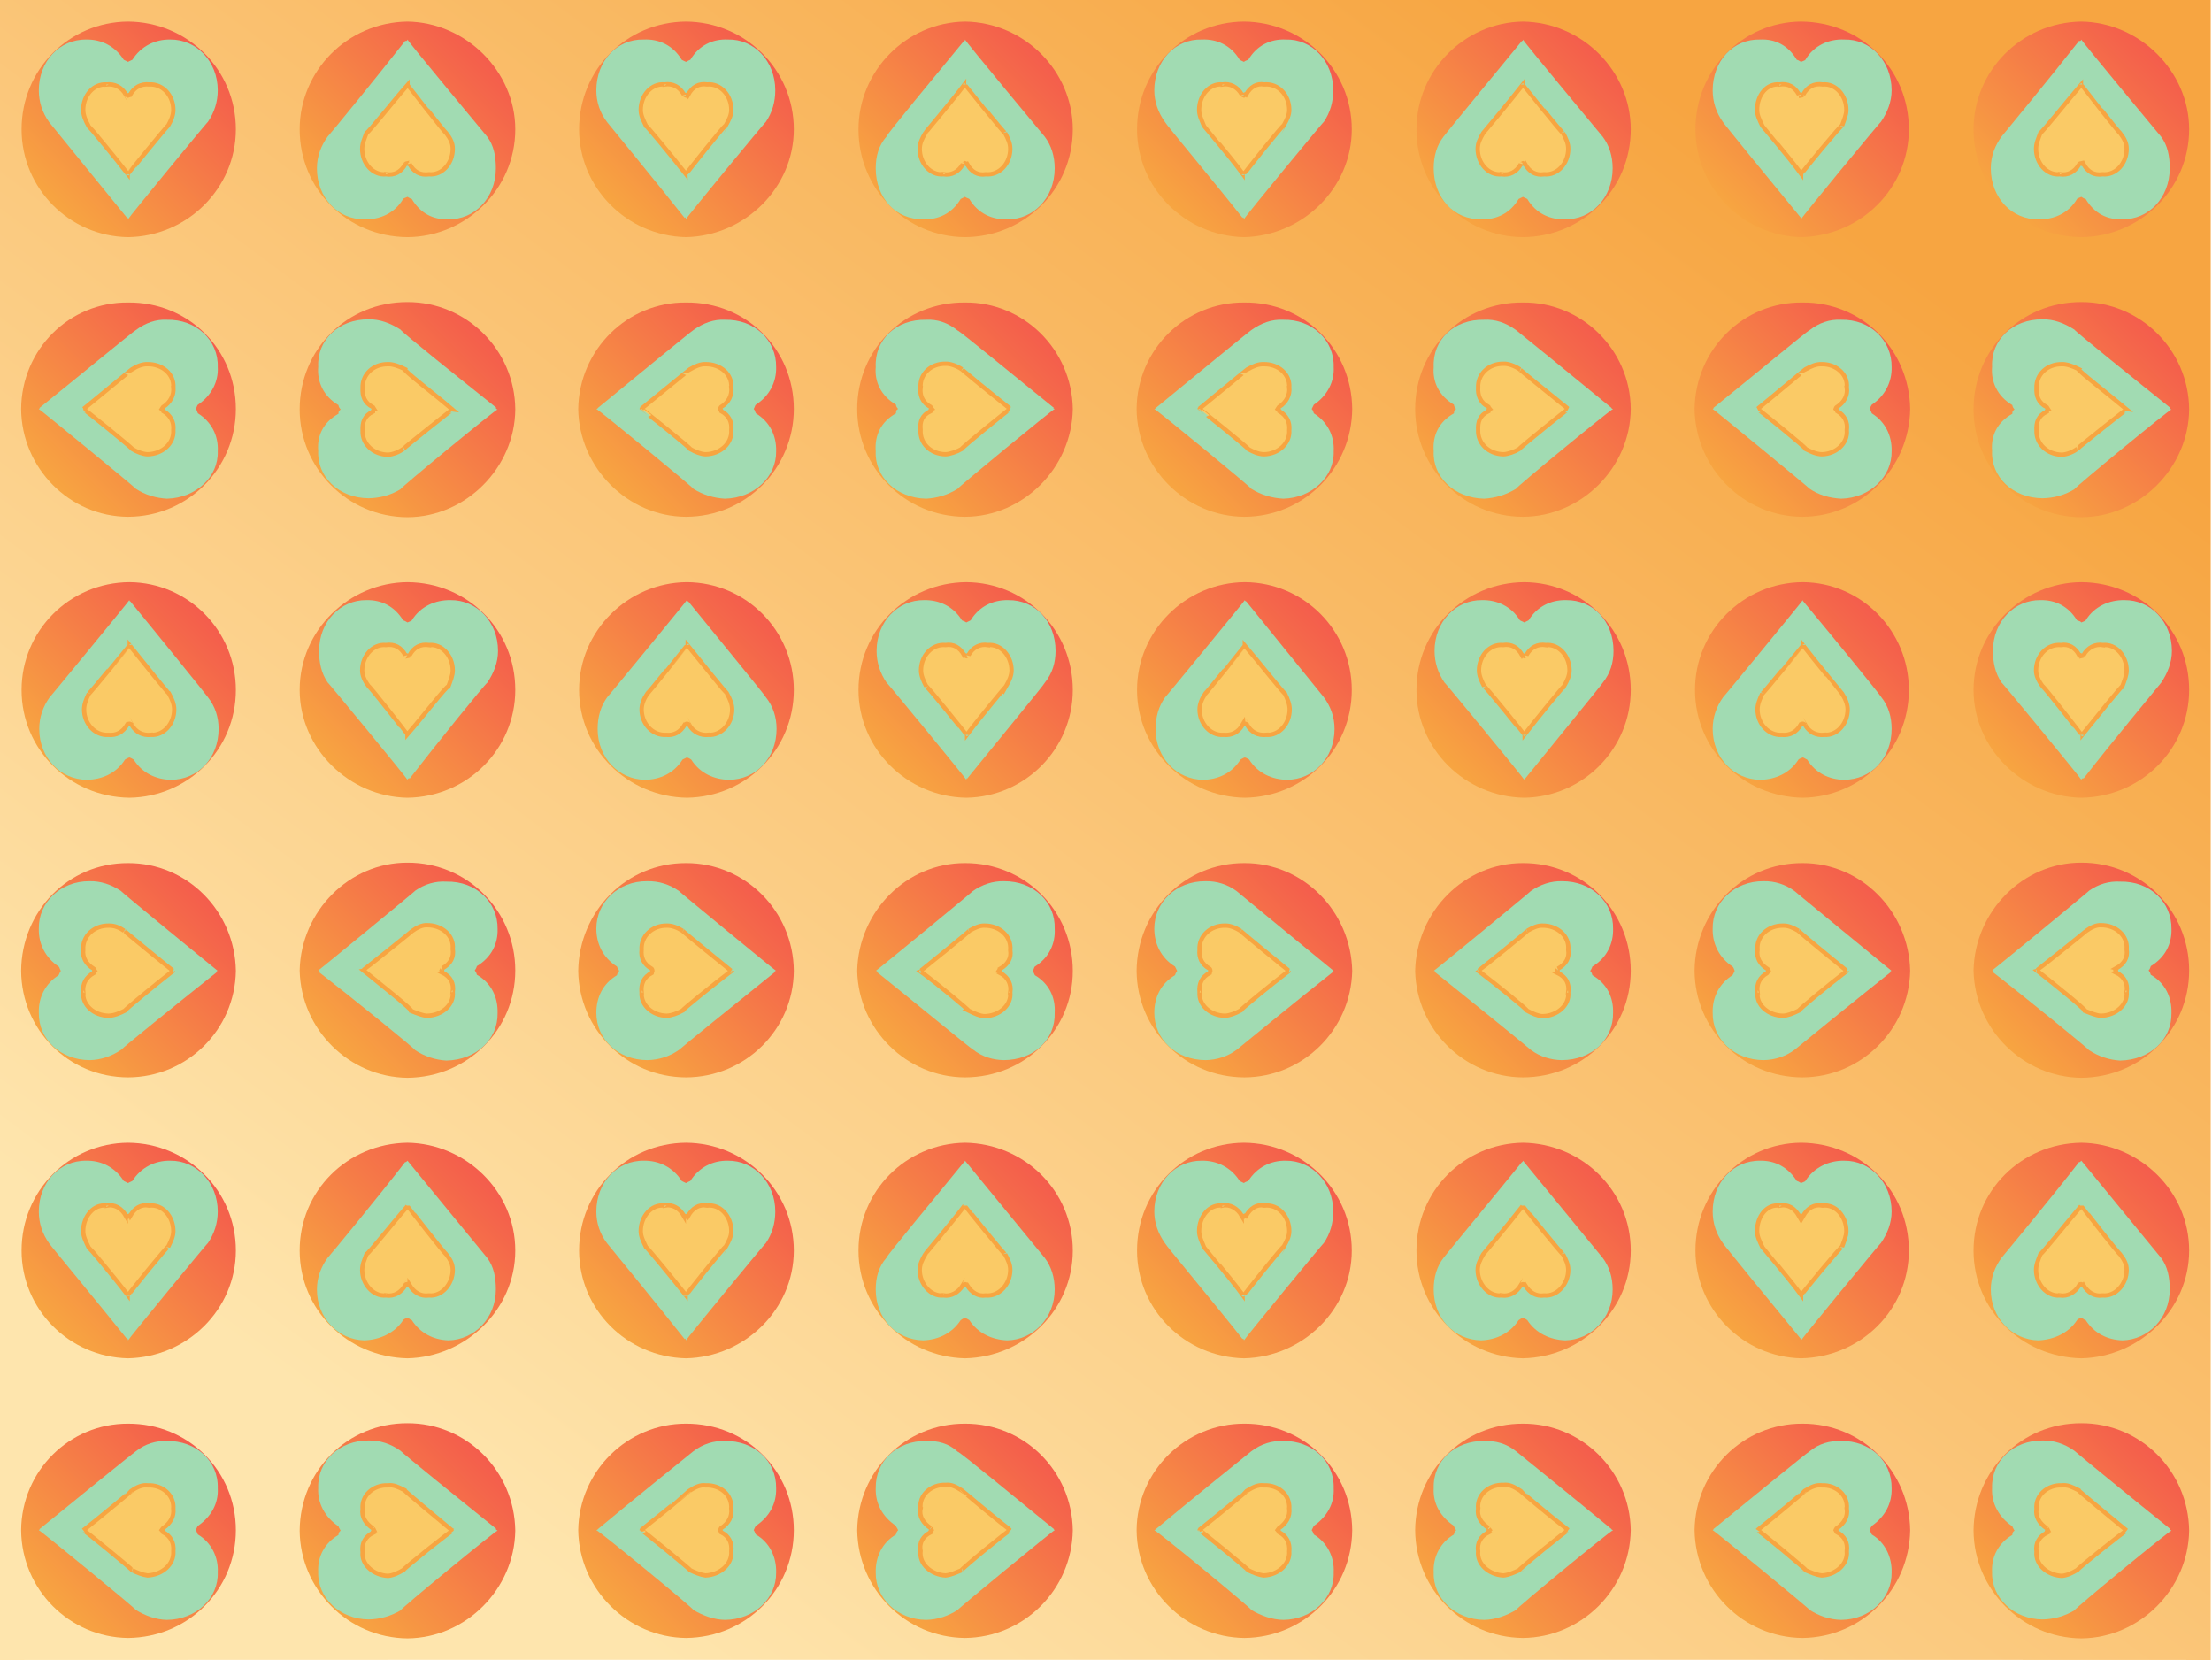 <svg id="svgWorkerArea" xmlns="http://www.w3.org/2000/svg" version="1.1" xmlns:xlink="http://www.w3.org/1999/xlink" xmlns:artdraw="https://artdraw.org" viewBox="0 0 513 385" width="100%" height="100%" style="background: white;" css="background:#9b9b9b;"><defs id="defsdoc"><pattern id="patternBool" x="0" y="0" width="10" height="10" patternUnits="userSpaceOnUse" patternTransform="rotate(35)"><circle cx="5" cy="5" r="4" style="stroke: none;fill: #ff000070;"></circle></pattern><linearGradient id="fill-Linear-path-392514566" x1="15%" y1="85%" x2="85%" y2="15%"><stop offset="0%" style="stop-color:#f7a541;stop-opacity:1;"></stop><stop offset="100%" style="stop-color:#f45d4c;stop-opacity:1;"></stop></linearGradient><linearGradient id="fill-Linear-path-199572821" x1="15%" y1="85%" x2="85%" y2="15%"><stop offset="0%" style="stop-color:#fee5ad;stop-opacity:1;"></stop><stop offset="100%" style="stop-color:#f7a541;stop-opacity:1;"></stop></linearGradient></defs><g id="group-423810416" class="cosito"><path id="path-199572821" fill="url(#fill-Linear-path-199572821)" fill-opacity="1" stroke="none" stroke-opacity="1" stroke-width="1" class="grouped" d="M0 0C0 0 512.7 0 512.7 0 512.7 0 512.7 384.9 512.7 384.95 512.7 384.9 0 384.9 0 384.95 0 384.9 0 0 0 0"></path><g id="group-966530340" class="grouped"><g id="group-108498295" class="grouped"><path id="path-392514566" fill="url(#fill-Linear-path-392514566)" fill-opacity="1" stroke="none" stroke-opacity="1" stroke-width="1" class="grouped" d="M29.7 5C16 5.1 5 16.1 5 30 5 43.6 16 54.8 29.7 55 43.5 54.8 54.7 43.6 54.7 30 54.7 16.1 43.5 5.1 29.7 5 29.7 5.1 29.7 5.1 29.7 5"></path><path id="path-109273662" fill="#a1dbb2" fill-opacity="1" fill-rule="evenodd" stroke="none" stroke-opacity="1" stroke-width="1" class="grouped" d="M20 9.167C13.8 9.1 9 14.2 9 20.963 9 23.6 9.8 26.1 11.4 28.332 11.6 28.6 23.2 42.8 29.5 50.565 29.5 50.3 29.7 50.6 29.7 50.833 29.7 50.6 48.2 28.1 48.2 28.284 49.7 26.1 50.5 23.6 50.5 20.963 50.5 14.2 45.5 9.1 39.5 9.167 36 9.1 32.7 10.7 30.7 13.863 30.5 14 30.1 14.1 29.7 14.353 29.2 14.1 29 14 28.7 13.863 26.7 10.7 23.5 9.1 20 9.167 20 9.1 20 9.1 20 9.167 20 9.1 20 9.1 20 9.167"></path><path id="path-438616925" fill="#faca66" fill-opacity="1" stroke="#f7a541" stroke-opacity="1" stroke-width="1" class="grouped" d="M24.7 19.583C21.7 19.4 19.3 22.1 19.3 25.482 19.3 26.7 19.8 27.9 20.5 29.166 20.6 29.2 26.5 36.3 29.6 40.282 29.6 40.1 29.7 40.3 29.7 40.417 29.7 40.3 39 28.9 39 29.142 39.7 27.9 40.2 26.7 40.2 25.482 40.2 22.1 37.7 19.4 34.6 19.583 32.7 19.4 31.2 20.2 30.2 21.931 30.1 21.9 30 22.1 29.7 22.177 29.5 22.1 29.2 21.9 29.2 21.931 28.2 20.2 26.6 19.4 24.7 19.583 24.7 19.4 24.7 19.4 24.7 19.583 24.7 19.4 24.7 19.4 24.7 19.583"></path></g><g id="group-930880095" class="grouped"><g id="path-96177937" class="grouped"><path id="path-392514566" fill="url(#fill-Linear-path-392514566)" fill-opacity="1" stroke="none" stroke-opacity="1" stroke-width="1" class="grouped" d="M54.7 94.85C54.7 81 43.7 70 29.7 70.15 16.1 70 5 81 4.9 94.85 5 108.5 16.1 119.8 29.7 119.85 43.7 119.8 54.7 108.5 54.7 94.85 54.7 94.8 54.7 94.8 54.7 94.85"></path><path id="path-109273662" fill="#a1dbb2" fill-opacity="1" fill-rule="evenodd" stroke="none" stroke-opacity="1" stroke-width="1" class="grouped" d="M50.5 85.15C50.7 78.9 45.5 74 38.7 74.15 36.2 74 33.7 74.9 31.5 76.55 31.2 76.6 17 88.3 9.1 94.65 9.5 94.5 9.1 94.8 9 94.85 9.1 94.8 31.7 113.3 31.5 113.35 33.7 114.8 36.2 115.5 38.7 115.65 45.5 115.5 50.7 110.5 50.5 104.65 50.7 101 49 97.8 45.9 95.85 45.7 95.5 45.7 95.1 45.4 94.85 45.7 94.3 45.7 94 45.9 93.85 49 91.8 50.7 88.5 50.5 85.15 50.7 85 50.7 85 50.5 85.15 50.7 85 50.7 85 50.5 85.15"></path><path id="path-438616925" fill="#faca66" fill-opacity="1" stroke="#f7a541" stroke-opacity="1" stroke-width="1" class="grouped" d="M40.2 89.85C40.4 86.8 37.7 84.4 34.2 84.45 33.1 84.4 31.8 84.9 30.6 85.65 30.6 85.6 23.5 91.5 19.5 94.75 19.6 94.6 19.5 94.8 19.3 94.85 19.5 94.8 30.8 104 30.7 104.15 31.8 104.8 33.1 105.3 34.2 105.35 37.7 105.3 40.4 102.8 40.2 99.75 40.4 97.8 39.5 96.3 37.9 95.35 37.9 95.1 37.7 95 37.5 94.85 37.7 94.5 37.9 94.3 37.9 94.35 39.5 93.3 40.4 91.6 40.2 89.85 40.4 89.8 40.4 89.8 40.2 89.85 40.4 89.8 40.4 89.8 40.2 89.85"></path></g><g id="path-489196277" class="grouped"><path id="path-392514566" fill="url(#fill-Linear-path-392514566)" fill-opacity="1" stroke="none" stroke-opacity="1" stroke-width="1" class="grouped" d="M30 185C43.7 184.8 54.7 173.8 54.7 160 54.7 146.3 43.7 135.1 30 135 16.1 135.1 5 146.3 5 160 5 173.8 16.1 184.8 30 185 30 184.8 30 184.8 30 185"></path><path id="path-109273662" fill="#a1dbb2" fill-opacity="1" fill-rule="evenodd" stroke="none" stroke-opacity="1" stroke-width="1" class="grouped" d="M39.7 180.833C45.9 180.8 50.7 175.8 50.7 169.037 50.7 166.3 49.9 163.8 48.2 161.668 48 161.3 36.5 147.1 30.2 139.435 30.2 139.6 30 139.3 30 139.167 30 139.3 11.5 161.8 11.5 161.716 10 163.8 9.1 166.3 9.1 169.037 9.1 175.8 14.1 180.8 20.1 180.833 23.7 180.8 27 179.3 29 176.137 29.2 176 29.6 175.8 30 175.647 30.5 175.8 30.7 176 31 176.137 33 179.3 36.2 180.8 39.7 180.833 39.7 180.8 39.7 180.8 39.7 180.833 39.7 180.8 39.7 180.8 39.7 180.833"></path><path id="path-438616925" fill="#faca66" fill-opacity="1" stroke="#f7a541" stroke-opacity="1" stroke-width="1" class="grouped" d="M35 170.417C38 170.6 40.4 167.8 40.4 164.518 40.4 163.3 39.9 162.1 39.2 160.834 39 160.8 33.2 153.6 30.1 149.718 30.1 149.8 30 149.6 30 149.583 30 149.6 20.6 161.1 20.6 160.858 20 162.1 19.5 163.3 19.5 164.518 19.5 167.8 22 170.6 25.1 170.417 27 170.6 28.5 169.8 29.5 168.069 29.6 168.1 29.7 167.8 30 167.823 30.2 167.8 30.5 168.1 30.5 168.069 31.5 169.8 33.1 170.6 35 170.417 35 170.6 35 170.6 35 170.417 35 170.6 35 170.6 35 170.417"></path></g><g id="path-650027008" class="grouped"><path id="path-392514566" fill="url(#fill-Linear-path-392514566)" fill-opacity="1" stroke="none" stroke-opacity="1" stroke-width="1" class="grouped" d="M4.9 225.15C5 238.8 15.8 249.8 29.7 249.85 43.4 249.8 54.5 238.8 54.7 225.15 54.5 211.3 43.4 200.1 29.7 200.15 15.8 200.1 5 211.3 4.9 225.15 5 225.1 5 225.1 4.9 225.15"></path><path id="path-109273662" fill="#a1dbb2" fill-opacity="1" fill-rule="evenodd" stroke="none" stroke-opacity="1" stroke-width="1" class="grouped" d="M9 234.85C8.9 241 14 245.8 20.8 245.85 23.3 245.8 25.8 245 28.1 243.45 28.3 243.1 42.5 231.6 50.4 225.35 50 225.3 50.4 225.1 50.5 225.15 50.4 225.1 27.8 206.6 28.1 206.65 25.8 205.1 23.3 204.3 20.8 204.35 14 204.3 8.9 209.3 9 215.35 8.9 218.8 10.5 222.1 13.6 224.15 13.8 224.3 13.8 224.6 14.1 225.15 13.8 225.6 13.8 225.8 13.6 226.15 10.5 228.1 8.9 231.3 9 234.85 8.9 234.8 8.9 234.8 9 234.85 8.9 234.8 8.9 234.8 9 234.85"></path><path id="path-438616925" fill="#faca66" fill-opacity="1" stroke="#f7a541" stroke-opacity="1" stroke-width="1" class="grouped" d="M19.3 230.15C19.1 233.1 21.8 235.5 25.2 235.55 26.5 235.5 27.7 235 29 234.35 29 234.1 36.1 228.3 40 225.25 39.9 225.1 40 225.1 40.2 225.15 40 225.1 28.7 215.8 28.8 215.85 27.7 215.1 26.5 214.6 25.2 214.65 21.8 214.6 19.1 217.1 19.3 220.25 19.1 222.1 20 223.6 21.7 224.65 21.7 224.6 21.8 224.8 22 225.15 21.8 225.3 21.7 225.6 21.7 225.65 20 226.6 19.1 228.1 19.3 230.15 19.1 230.1 19.1 230.1 19.3 230.15 19.1 230.1 19.1 230.1 19.3 230.15"></path></g><g id="path-868678929" class="grouped"><path id="path-392514566" fill="url(#fill-Linear-path-392514566)" fill-opacity="1" stroke="none" stroke-opacity="1" stroke-width="1" class="grouped" d="M29.7 265C16 265.1 5 276.1 5 290 5 303.6 16 314.7 29.7 315 43.5 314.7 54.7 303.6 54.7 290 54.7 276.1 43.5 265.1 29.7 265 29.7 265.1 29.7 265.1 29.7 265"></path><path id="path-109273662" fill="#a1dbb2" fill-opacity="1" fill-rule="evenodd" stroke="none" stroke-opacity="1" stroke-width="1" class="grouped" d="M20 269.167C13.8 269.1 9 274.2 9 280.963 9 283.6 9.8 286.1 11.4 288.332 11.5 288.6 23.2 302.7 29.5 310.565 29.5 310.2 29.7 310.6 29.7 310.833 29.7 310.6 48.2 288.1 48.2 288.284 49.7 286.1 50.5 283.6 50.5 280.963 50.5 274.2 45.5 269.1 39.5 269.167 36 269.1 32.7 270.7 30.7 273.863 30.5 274 30.1 274.1 29.7 274.353 29.2 274.1 29 274 28.7 273.863 26.7 270.7 23.5 269.1 20 269.167 20 269.1 20 269.1 20 269.167 20 269.1 20 269.1 20 269.167"></path><path id="path-438616925" fill="#faca66" fill-opacity="1" stroke="#f7a541" stroke-opacity="1" stroke-width="1" class="grouped" d="M24.7 279.583C21.7 279.2 19.3 282.1 19.3 285.481 19.3 286.7 19.8 287.7 20.5 289.166 20.6 289.2 26.5 296.2 29.6 300.282 29.6 300.1 29.7 300.2 29.7 300.417 29.7 300.2 39 288.7 39 289.142 39.7 287.7 40.2 286.7 40.2 285.481 40.2 282.1 37.7 279.2 34.6 279.583 32.7 279.2 31.2 280.2 30.2 281.932 30.1 281.7 30 282.1 29.7 282.177 29.5 282.1 29.2 281.7 29.2 281.932 28.2 280.2 26.6 279.2 24.7 279.583 24.7 279.2 24.7 279.2 24.7 279.583 24.7 279.2 24.7 279.2 24.7 279.583"></path></g><g id="path-192871962" class="grouped"><path id="path-392514566" fill="url(#fill-Linear-path-392514566)" fill-opacity="1" stroke="none" stroke-opacity="1" stroke-width="1" class="grouped" d="M54.7 354.85C54.7 341.1 43.7 330.1 29.7 330.15 16.1 330.1 5 341.1 4.9 354.85 5 368.6 16.1 379.7 29.7 379.85 43.7 379.7 54.7 368.6 54.7 354.85 54.7 354.7 54.7 354.7 54.7 354.85"></path><path id="path-109273662" fill="#a1dbb2" fill-opacity="1" fill-rule="evenodd" stroke="none" stroke-opacity="1" stroke-width="1" class="grouped" d="M50.5 345.15C50.7 338.8 45.5 334.1 38.7 334.15 36.2 334.1 33.7 334.8 31.5 336.55 31.2 336.7 17 348.2 9.1 354.65 9.5 354.6 9.1 354.7 9 354.85 9.1 354.7 31.7 373.2 31.5 373.35 33.7 374.7 36.2 375.6 38.7 375.65 45.5 375.6 50.7 370.6 50.5 364.65 50.7 361.1 49 357.7 45.9 355.85 45.7 355.6 45.7 355.2 45.4 354.85 45.7 354.2 45.7 354.1 45.9 353.85 49 351.7 50.7 348.6 50.5 345.15 50.7 345.1 50.7 345.1 50.5 345.15 50.7 345.1 50.7 345.1 50.5 345.15"></path><path id="path-438616925" fill="#faca66" fill-opacity="1" stroke="#f7a541" stroke-opacity="1" stroke-width="1" class="grouped" d="M40.2 349.85C40.4 346.7 37.7 344.3 34.2 344.45 33.1 344.3 31.8 344.8 30.6 345.65 30.6 345.7 23.5 351.6 19.5 354.75 19.6 354.7 19.5 354.7 19.3 354.85 19.5 354.7 30.8 364.1 30.7 364.15 31.8 364.7 33.1 365.2 34.2 365.35 37.7 365.2 40.4 362.7 40.2 359.75 40.4 357.7 39.5 356.2 37.9 355.35 37.9 355.2 37.7 355.1 37.5 354.85 37.7 354.6 37.9 354.2 37.9 354.35 39.5 353.2 40.4 351.7 40.2 349.85 40.4 349.7 40.4 349.7 40.2 349.85 40.4 349.7 40.4 349.7 40.2 349.85"></path></g><g id="path-316050261" class="grouped"><path id="path-392514566" fill="url(#fill-Linear-path-392514566)" fill-opacity="1" stroke="none" stroke-opacity="1" stroke-width="1" class="grouped" d="M94.5 55C80.5 54.9 69.5 43.9 69.5 30 69.5 16.5 80.5 5.2 94.5 5 108 5.2 119.5 16.5 119.5 30 119.5 43.9 108 54.9 94.5 55 94.5 54.9 94.5 54.9 94.5 55"></path><path id="path-109273662" fill="#a1dbb2" fill-opacity="1" fill-rule="evenodd" stroke="none" stroke-opacity="1" stroke-width="1" class="grouped" d="M84.5 50.833C78.5 51 73.5 45.9 73.5 39.037 73.5 36.2 74.5 33.7 76 31.668 76.5 31.2 88 17.1 94 9.435 94 9.6 94.5 9.5 94.5 9.167 94.5 9.5 113 31.7 113 31.716 114.5 33.7 115 36.2 115 39.037 115 45.9 110 51 104 50.833 100.5 51 97.5 49.5 95.5 46.137 95 46 95 45.9 94.5 45.647 94 45.9 93.5 46 93.5 46.137 91.5 49.5 88 51 84.5 50.833 84.5 51 84.5 51 84.5 50.833 84.5 51 84.5 51 84.5 50.833"></path><path id="path-438616925" fill="#faca66" fill-opacity="1" stroke="#f7a541" stroke-opacity="1" stroke-width="1" class="grouped" d="M89.5 40.417C86.5 40.7 84 37.9 84 34.519 84 33.2 84.5 32.2 85 30.834 85.5 30.7 91 23.7 94.5 19.718 94.5 20 94.5 19.6 94.5 19.583 94.5 19.6 103.5 31.2 103.5 30.858 104.5 32.2 105 33.2 105 34.519 105 37.9 102.5 40.7 99.5 40.417 97.5 40.7 96 39.9 95 38.069 95 38.2 94.5 37.9 94.5 37.823 94 37.9 94 38.2 94 38.069 93 39.9 91.5 40.7 89.5 40.417 89.5 40.7 89.5 40.7 89.5 40.417 89.5 40.7 89.5 40.7 89.5 40.417"></path></g><g id="path-270374553" class="grouped"><path id="path-392514566" fill="url(#fill-Linear-path-392514566)" fill-opacity="1" stroke="none" stroke-opacity="1" stroke-width="1" class="grouped" d="M69.5 94.95C69.5 81 80.5 70 94.5 70.05 108 70 119.4 81 119.5 94.95 119.4 108.5 108 119.9 94.5 119.95 80.5 119.9 69.5 108.5 69.5 94.95 69.5 94.9 69.5 94.9 69.5 94.95"></path><path id="path-109273662" fill="#a1dbb2" fill-opacity="1" fill-rule="evenodd" stroke="none" stroke-opacity="1" stroke-width="1" class="grouped" d="M73.8 85.05C73.5 78.9 78.5 74 85.5 74.05 88 74 90.5 74.9 92.9 76.45 93 76.9 107.4 88.4 115.1 94.55 114.9 94.5 115 94.9 115.4 94.95 115 94.9 92.5 113.4 92.9 113.45 90.5 114.9 88 115.5 85.5 115.55 78.5 115.5 73.5 110.5 73.8 104.55 73.5 101 75 97.9 78.5 95.95 78.5 95.5 78.5 95.4 79 94.95 78.5 94.4 78.5 94 78.5 93.95 75 91.9 73.5 88.5 73.8 85.05 73.5 85 73.5 85 73.8 85.05 73.5 85 73.5 85 73.8 85.05"></path><path id="path-438616925" fill="#faca66" fill-opacity="1" stroke="#f7a541" stroke-opacity="1" stroke-width="1" class="grouped" d="M84.1 89.95C84 86.9 86.5 84.4 90 84.45 91 84.4 92.5 84.9 93.8 85.55 93.5 85.9 100.9 91.5 104.9 94.95 104.5 94.9 104.9 94.9 105 94.95 104.9 94.9 93.5 104 93.6 104.05 92.5 104.9 91 105.4 90 105.45 86.5 105.4 84 102.9 84.1 99.95 84 97.9 84.5 96.4 86.5 95.45 86.5 95.4 86.5 95 86.8 94.95 86.5 94.5 86.5 94.4 86.5 94.45 84.5 93.4 84 91.9 84.1 89.95 84 89.9 84 89.9 84.1 89.95 84 89.9 84 89.9 84.1 89.95"></path></g><g id="path-222175738" class="grouped"><path id="path-392514566" fill="url(#fill-Linear-path-392514566)" fill-opacity="1" stroke="none" stroke-opacity="1" stroke-width="1" class="grouped" d="M94.5 135C108.5 135.1 119.5 146.1 119.5 160 119.5 173.6 108.5 184.8 94.5 185 81 184.8 69.5 173.6 69.5 160 69.5 146.1 81 135.1 94.5 135 94.5 135.1 94.5 135.1 94.5 135"></path><path id="path-109273662" fill="#a1dbb2" fill-opacity="1" fill-rule="evenodd" stroke="none" stroke-opacity="1" stroke-width="1" class="grouped" d="M104.5 139.167C110.5 139.1 115.5 144.1 115.5 150.963 115.5 153.6 114.5 156.1 113 158.332 112.5 158.6 101 172.8 95 180.565 95 180.3 94.5 180.6 94.5 180.833 94.5 180.6 76 158.1 76 158.284 74.5 156.1 74 153.6 74 150.963 74 144.1 79 139.1 85 139.167 88.5 139.1 91.5 140.6 93.5 143.863 94 144 94 144.1 94.5 144.353 95 144.1 95.5 144 95.5 143.863 97.5 140.6 101 139.1 104.5 139.167 104.5 139.1 104.5 139.1 104.5 139.167 104.5 139.1 104.5 139.1 104.5 139.167"></path><path id="path-438616925" fill="#faca66" fill-opacity="1" stroke="#f7a541" stroke-opacity="1" stroke-width="1" class="grouped" d="M99.5 149.583C102.5 149.3 105 152.1 105 155.482 105 156.6 104.5 157.8 104 159.166 103.5 159.1 98 166.3 94.5 170.282 94.5 170.1 94.5 170.3 94.5 170.417 94.5 170.3 85.5 158.8 85.5 159.142 84.5 157.8 84 156.6 84 155.482 84 152.1 86.5 149.3 89.5 149.583 91.5 149.3 93 150.1 94 151.931 94 151.8 94.5 152.1 94.5 152.177 95 152.1 95 151.8 95 151.931 96 150.1 97.5 149.3 99.5 149.583 99.5 149.3 99.5 149.3 99.5 149.583 99.5 149.3 99.5 149.3 99.5 149.583"></path></g><g id="path-533285374" class="grouped"><path id="path-392514566" fill="url(#fill-Linear-path-392514566)" fill-opacity="1" stroke="none" stroke-opacity="1" stroke-width="1" class="grouped" d="M119.5 225.05C119.5 238.8 108.5 249.8 94.5 249.95 81 249.8 69.8 238.8 69.5 225.05 69.8 211.3 81 200 94.5 200.05 108.5 200 119.5 211.3 119.5 225.05 119.5 225 119.5 225 119.5 225.05"></path><path id="path-109273662" fill="#a1dbb2" fill-opacity="1" fill-rule="evenodd" stroke="none" stroke-opacity="1" stroke-width="1" class="grouped" d="M115.4 234.95C115.5 241 110.5 245.8 103.5 245.95 101 245.8 98.5 245 96.3 243.55 96 243 81.8 231.5 74 225.45 74.3 225.3 74 225 73.8 225.05 74 225 96.5 206.5 96.3 206.55 98.5 205 101 204.3 103.5 204.45 110.5 204.3 115.5 209.3 115.4 215.45 115.5 218.8 114 222 110.6 224.05 110.5 224.3 110.5 224.5 110.1 225.05 110.5 225.5 110.5 225.8 110.6 226.05 114 228 115.5 231.3 115.4 234.95 115.5 234.8 115.5 234.8 115.4 234.95 115.5 234.8 115.5 234.8 115.4 234.95"></path><path id="path-438616925" fill="#faca66" fill-opacity="1" stroke="#f7a541" stroke-opacity="1" stroke-width="1" class="grouped" d="M105 230.05C105.3 233 102.5 235.5 99 235.55 98 235.5 96.8 235 95.4 234.45 95.5 234 88.3 228.3 84.3 225.05 84.5 225 84.3 225 84.1 225.05 84.3 225 95.8 215.8 95.5 215.95 96.8 215 98 214.5 99 214.55 102.5 214.5 105.3 217 105 220.05 105.3 222 104.5 223.5 102.6 224.55 102.8 224.5 102.5 224.8 102.4 225.05 102.5 225.3 102.8 225.5 102.6 225.55 104.5 226.5 105.3 228 105 230.05 105.3 230 105.3 230 105 230.05 105.3 230 105.3 230 105 230.05"></path></g><g id="path-113594135" class="grouped"><path id="path-392514566" fill="url(#fill-Linear-path-392514566)" fill-opacity="1" stroke="none" stroke-opacity="1" stroke-width="1" class="grouped" d="M94.5 315C80.5 314.7 69.5 303.7 69.5 290 69.5 276.2 80.5 265.2 94.5 265 108 265.2 119.5 276.2 119.5 290 119.5 303.7 108 314.7 94.5 315 94.5 314.7 94.5 314.7 94.5 315"></path><path id="path-109273662" fill="#a1dbb2" fill-opacity="1" fill-rule="evenodd" stroke="none" stroke-opacity="1" stroke-width="1" class="grouped" d="M84.5 310.833C78.5 310.7 73.5 305.7 73.5 299.037 73.5 296.2 74.5 293.7 76 291.668 76.5 291.2 88 277.2 94 269.435 94 269.7 94.5 269.2 94.5 269.167 94.5 269.2 113 291.7 113 291.716 114.5 293.7 115 296.2 115 299.037 115 305.7 110 310.7 104 310.833 100.5 310.7 97.5 309.2 95.5 306.137 95 306 95 305.7 94.5 305.647 94 305.7 93.5 306 93.5 306.137 91.5 309.2 88 310.7 84.5 310.833 84.5 310.7 84.5 310.7 84.5 310.833 84.5 310.7 84.5 310.7 84.5 310.833"></path><path id="path-438616925" fill="#faca66" fill-opacity="1" stroke="#f7a541" stroke-opacity="1" stroke-width="1" class="grouped" d="M89.5 300.417C86.5 300.7 84 297.7 84 294.519 84 293.2 84.5 292.2 85 290.834 85.5 290.7 91 283.7 94.5 279.718 94.5 279.7 94.5 279.7 94.5 279.583 94.5 279.7 103.5 291.2 103.5 290.858 104.5 292.2 105 293.2 105 294.519 105 297.7 102.5 300.7 99.5 300.417 97.5 300.7 96 299.7 95 298.068 95 298.2 94.5 297.7 94.5 297.823 94 297.7 94 298.2 94 298.068 93 299.7 91.5 300.7 89.5 300.417 89.5 300.7 89.5 300.7 89.5 300.417 89.5 300.7 89.5 300.7 89.5 300.417"></path></g><g id="path-712120311" class="grouped"><path id="path-392514566" fill="url(#fill-Linear-path-392514566)" fill-opacity="1" stroke="none" stroke-opacity="1" stroke-width="1" class="grouped" d="M69.5 354.95C69.6 341 80.6 330 94.5 330.05 108.1 330 119.3 341 119.5 354.95 119.3 368.5 108.1 379.8 94.5 379.95 80.6 379.8 69.6 368.5 69.5 354.95 69.6 354.8 69.6 354.8 69.5 354.95"></path><path id="path-109273662" fill="#a1dbb2" fill-opacity="1" fill-rule="evenodd" stroke="none" stroke-opacity="1" stroke-width="1" class="grouped" d="M73.8 345.05C73.6 338.8 78.8 334 85.5 334.05 88.1 334 90.6 334.8 92.9 336.45 93.1 336.8 107.3 348.3 115.1 354.55 114.8 354.5 115.1 354.8 115.4 354.95 115.1 354.8 92.6 373.3 92.9 373.45 90.6 374.8 88.1 375.5 85.5 375.55 78.8 375.5 73.6 370.5 73.8 364.55 73.6 361 75.3 357.8 78.5 355.95 78.5 355.5 78.6 355.3 79 354.95 78.6 354.3 78.5 354 78.5 353.95 75.3 351.8 73.6 348.5 73.8 345.05 73.6 345 73.6 345 73.8 345.05 73.6 345 73.6 345 73.8 345.05"></path><path id="path-438616925" fill="#faca66" fill-opacity="1" stroke="#f7a541" stroke-opacity="1" stroke-width="1" class="grouped" d="M84.1 349.95C83.8 346.8 86.6 344.3 90 344.45 91.3 344.3 92.3 344.8 93.8 345.55 93.8 345.8 100.8 351.5 104.9 354.95 104.6 354.8 104.8 354.8 105 354.95 104.8 354.8 93.3 364 93.6 364.05 92.3 364.8 91.3 365.3 90 365.45 86.6 365.3 83.8 362.8 84.1 359.95 83.8 357.8 84.8 356.3 86.5 355.45 86.3 355.3 86.6 355 86.8 354.95 86.6 354.5 86.3 354.3 86.5 354.45 84.8 353.3 83.8 351.8 84.1 349.95 83.8 349.8 83.8 349.8 84.1 349.95 83.8 349.8 83.8 349.8 84.1 349.95"></path></g><g id="path-298455465" class="grouped"><path id="path-392514566" fill="url(#fill-Linear-path-392514566)" fill-opacity="1" stroke="none" stroke-opacity="1" stroke-width="1" class="grouped" d="M159.1 5C145.3 5.1 134.3 16.1 134.3 30 134.3 43.5 145.3 54.7 159.1 55 172.8 54.7 184.1 43.5 184.1 30 184.1 16.1 172.8 5.1 159.1 5 159.1 5.1 159.1 5.1 159.1 5"></path><path id="path-109273662" fill="#a1dbb2" fill-opacity="1" fill-rule="evenodd" stroke="none" stroke-opacity="1" stroke-width="1" class="grouped" d="M149.3 9.167C143.1 9 138.3 14.1 138.3 20.963 138.3 23.6 139.1 26.1 140.8 28.332 141 28.6 152.6 42.7 158.8 50.565 158.8 50.2 159.1 50.5 159.1 50.833 159.1 50.5 177.6 28.1 177.6 28.284 179.1 26.1 179.8 23.6 179.8 20.963 179.8 14.1 174.8 9 168.8 9.167 165.3 9 162.1 10.5 160.1 13.863 159.8 14 159.5 14.1 159.1 14.353 158.6 14.1 158.3 14 158.1 13.863 156.1 10.5 152.8 9 149.3 9.167 149.3 9 149.3 9 149.3 9.167 149.3 9 149.3 9 149.3 9.167"></path><path id="path-438616925" fill="#faca66" fill-opacity="1" stroke="#f7a541" stroke-opacity="1" stroke-width="1" class="grouped" d="M154.1 19.583C151.1 19.3 148.6 22.1 148.6 25.482 148.6 26.7 149.1 27.7 149.8 29.166 150 29.2 155.8 36.2 159 40.282 159 40 159.1 40.2 159.1 40.417 159.1 40.2 168.3 28.7 168.3 29.142 169.1 27.7 169.6 26.7 169.6 25.482 169.6 22.1 167.1 19.3 164 19.583 162.1 19.3 160.6 20.1 159.6 21.931 159.5 21.7 159.3 22.1 159.1 22.177 158.8 22.1 158.6 21.7 158.6 21.931 157.6 20.1 156 19.3 154.1 19.583 154.1 19.3 154.1 19.3 154.1 19.583 154.1 19.3 154.1 19.3 154.1 19.583"></path></g><g id="path-785886073" class="grouped"><path id="path-392514566" fill="url(#fill-Linear-path-392514566)" fill-opacity="1" stroke="none" stroke-opacity="1" stroke-width="1" class="grouped" d="M184.1 94.85C184.1 81 173.1 70 159.1 70.15 145.6 70 134.3 81 134.1 94.85 134.3 108.5 145.6 119.8 159.1 119.85 173.1 119.8 184.1 108.5 184.1 94.85 184.1 94.8 184.1 94.8 184.1 94.85"></path><path id="path-109273662" fill="#a1dbb2" fill-opacity="1" fill-rule="evenodd" stroke="none" stroke-opacity="1" stroke-width="1" class="grouped" d="M180 85.15C180.1 78.9 175 74 168.1 74.15 165.6 74 163.1 74.9 160.8 76.55 160.6 76.6 146.3 88.3 138.6 94.65 138.8 94.5 138.6 94.8 138.3 94.85 138.6 94.8 161.1 113.3 160.8 113.35 163.1 114.8 165.6 115.5 168.1 115.65 175 115.5 180.1 110.5 180 104.65 180.1 101 178.5 97.8 175.3 95.85 175.1 95.5 175.1 95.1 174.8 94.85 175.1 94.3 175.1 94 175.3 93.85 178.5 91.8 180.1 88.5 180 85.15 180.1 85 180.1 85 180 85.15 180.1 85 180.1 85 180 85.15"></path><path id="path-438616925" fill="#faca66" fill-opacity="1" stroke="#f7a541" stroke-opacity="1" stroke-width="1" class="grouped" d="M169.6 89.85C169.8 86.8 167.1 84.4 163.6 84.45 162.5 84.4 161.3 84.9 160 85.65 160 85.6 152.8 91.5 148.8 94.75 149.1 94.6 148.8 94.8 148.8 94.85 148.8 94.8 160.3 104 160.1 104.15 161.3 104.8 162.5 105.3 163.6 105.35 167.1 105.3 169.8 102.8 169.6 99.75 169.8 97.8 169 96.3 167.3 95.35 167.3 95.1 167.1 95 167 94.85 167.1 94.5 167.3 94.3 167.3 94.35 169 93.3 169.8 91.6 169.6 89.85 169.8 89.8 169.8 89.8 169.6 89.85 169.8 89.8 169.8 89.8 169.6 89.85"></path></g><g id="path-274323316" class="grouped"><path id="path-392514566" fill="url(#fill-Linear-path-392514566)" fill-opacity="1" stroke="none" stroke-opacity="1" stroke-width="1" class="grouped" d="M159.3 185C173.1 184.8 184.1 173.8 184.1 160 184.1 146.3 173.1 135.1 159.3 135 145.6 135.1 134.3 146.3 134.3 160 134.3 173.8 145.6 184.8 159.3 185 159.3 184.8 159.3 184.8 159.3 185"></path><path id="path-109273662" fill="#a1dbb2" fill-opacity="1" fill-rule="evenodd" stroke="none" stroke-opacity="1" stroke-width="1" class="grouped" d="M169.1 180.833C175.3 180.8 180.1 175.8 180.1 169.037 180.1 166.3 179.3 163.8 177.6 161.668 177.5 161.3 165.8 147.1 159.6 139.435 159.6 139.6 159.3 139.3 159.3 139.167 159.3 139.3 140.8 161.8 140.8 161.716 139.3 163.8 138.6 166.3 138.6 169.037 138.6 175.8 143.6 180.8 149.6 180.833 153.1 180.8 156.3 179.3 158.3 176.137 158.6 176 159 175.8 159.3 175.647 159.8 175.8 160.1 176 160.3 176.137 162.3 179.3 165.6 180.8 169.1 180.833 169.1 180.8 169.1 180.8 169.1 180.833 169.1 180.8 169.1 180.8 169.1 180.833"></path><path id="path-438616925" fill="#faca66" fill-opacity="1" stroke="#f7a541" stroke-opacity="1" stroke-width="1" class="grouped" d="M164.3 170.417C167.3 170.6 169.8 167.8 169.8 164.518 169.8 163.3 169.3 162.1 168.6 160.834 168.5 160.8 162.6 153.6 159.5 149.718 159.5 149.8 159.3 149.6 159.3 149.583 159.3 149.6 150.1 161.1 150.1 160.858 149.3 162.1 148.8 163.3 148.8 164.518 148.8 167.8 151.3 170.6 154.5 170.417 156.3 170.6 157.8 169.8 158.8 168.069 159 168.1 159.1 167.8 159.3 167.823 159.6 167.8 159.8 168.1 159.8 168.069 160.8 169.8 162.5 170.6 164.3 170.417 164.3 170.6 164.3 170.6 164.3 170.417 164.3 170.6 164.3 170.6 164.3 170.417"></path></g><g id="path-65183756" class="grouped"><path id="path-392514566" fill="url(#fill-Linear-path-392514566)" fill-opacity="1" stroke="none" stroke-opacity="1" stroke-width="1" class="grouped" d="M134.1 225.15C134.3 238.8 145.3 249.8 159.1 249.85 172.8 249.8 184 238.8 184.1 225.15 184 211.3 172.8 200.1 159.1 200.15 145.3 200.1 134.3 211.3 134.1 225.15 134.3 225.1 134.3 225.1 134.1 225.15"></path><path id="path-109273662" fill="#a1dbb2" fill-opacity="1" fill-rule="evenodd" stroke="none" stroke-opacity="1" stroke-width="1" class="grouped" d="M138.3 234.85C138.3 241 143.3 245.8 150.1 245.85 152.8 245.8 155.3 245 157.5 243.45 157.8 243.1 172 231.6 179.8 225.35 179.5 225.3 179.8 225.1 180 225.15 179.8 225.1 157.3 206.6 157.5 206.65 155.3 205.1 152.8 204.3 150.1 204.35 143.3 204.3 138.3 209.3 138.3 215.35 138.3 218.8 139.8 222.1 143.1 224.15 143.1 224.3 143.3 224.6 143.6 225.15 143.3 225.6 143.1 225.8 143.1 226.15 139.8 228.1 138.3 231.3 138.3 234.85 138.3 234.8 138.3 234.8 138.3 234.85 138.3 234.8 138.3 234.8 138.3 234.85"></path><path id="path-438616925" fill="#faca66" fill-opacity="1" stroke="#f7a541" stroke-opacity="1" stroke-width="1" class="grouped" d="M148.8 230.15C148.6 233.1 151.3 235.5 154.6 235.55 155.8 235.5 157.1 235 158.3 234.35 158.3 234.1 165.5 228.3 169.5 225.25 169.3 225.1 169.5 225.1 169.6 225.15 169.5 225.1 158.1 215.8 158.3 215.85 157.1 215.1 155.8 214.6 154.6 214.65 151.3 214.6 148.6 217.1 148.8 220.25 148.6 222.1 149.3 223.6 151.1 224.65 151.1 224.6 151.3 224.8 151.3 225.15 151.3 225.3 151.1 225.6 151.1 225.65 149.3 226.6 148.6 228.1 148.8 230.15 148.6 230.1 148.6 230.1 148.8 230.15 148.6 230.1 148.6 230.1 148.8 230.15"></path></g><g id="path-924714671" class="grouped"><path id="path-392514566" fill="url(#fill-Linear-path-392514566)" fill-opacity="1" stroke="none" stroke-opacity="1" stroke-width="1" class="grouped" d="M159.1 265C145.3 265.1 134.3 276.1 134.3 290 134.3 303.6 145.3 314.7 159.1 315 172.8 314.7 184.1 303.6 184.1 290 184.1 276.1 172.8 265.1 159.1 265 159.1 265.1 159.1 265.1 159.1 265"></path><path id="path-109273662" fill="#a1dbb2" fill-opacity="1" fill-rule="evenodd" stroke="none" stroke-opacity="1" stroke-width="1" class="grouped" d="M149.3 269.167C143.1 269.1 138.3 274.2 138.3 280.963 138.3 283.6 139.1 286.1 140.8 288.332 141 288.6 152.6 302.7 158.8 310.565 158.8 310.2 159.1 310.6 159.1 310.833 159.1 310.6 177.6 288.1 177.6 288.284 179.1 286.1 179.8 283.6 179.8 280.963 179.8 274.2 174.8 269.1 168.8 269.167 165.3 269.1 162.1 270.7 160.1 273.863 159.8 274 159.5 274.1 159.1 274.353 158.6 274.1 158.3 274 158.1 273.863 156.1 270.7 152.8 269.1 149.3 269.167 149.3 269.1 149.3 269.1 149.3 269.167 149.3 269.1 149.3 269.1 149.3 269.167"></path><path id="path-438616925" fill="#faca66" fill-opacity="1" stroke="#f7a541" stroke-opacity="1" stroke-width="1" class="grouped" d="M154.1 279.583C151.1 279.2 148.6 282.1 148.6 285.481 148.6 286.7 149.1 287.7 149.8 289.166 150 289.2 155.8 296.2 159 300.282 159 300.1 159.1 300.2 159.1 300.417 159.1 300.2 168.3 288.7 168.3 289.142 169.1 287.7 169.6 286.7 169.6 285.481 169.6 282.1 167.1 279.2 164 279.583 162.1 279.2 160.6 280.2 159.6 281.932 159.5 281.7 159.3 282.1 159.1 282.177 158.8 282.1 158.6 281.7 158.6 281.932 157.6 280.2 156 279.2 154.1 279.583 154.1 279.2 154.1 279.2 154.1 279.583 154.1 279.2 154.1 279.2 154.1 279.583"></path></g><g id="path-279169289" class="grouped"><path id="path-392514566" fill="url(#fill-Linear-path-392514566)" fill-opacity="1" stroke="none" stroke-opacity="1" stroke-width="1" class="grouped" d="M184.1 354.85C184.1 341.1 173.1 330.1 159.1 330.15 145.6 330.1 134.3 341.1 134.1 354.85 134.3 368.6 145.6 379.7 159.1 379.85 173.1 379.7 184.1 368.6 184.1 354.85 184.1 354.7 184.1 354.7 184.1 354.85"></path><path id="path-109273662" fill="#a1dbb2" fill-opacity="1" fill-rule="evenodd" stroke="none" stroke-opacity="1" stroke-width="1" class="grouped" d="M180 345.15C180.1 338.8 175 334.1 168.1 334.15 165.6 334.1 163.1 334.8 160.8 336.55 160.6 336.7 146.3 348.2 138.6 354.65 138.8 354.6 138.6 354.7 138.3 354.85 138.6 354.7 161.1 373.2 160.8 373.35 163.1 374.7 165.6 375.6 168.1 375.65 175 375.6 180.1 370.6 180 364.65 180.1 361.1 178.5 357.7 175.3 355.85 175.1 355.6 175.1 355.2 174.8 354.85 175.1 354.2 175.1 354.1 175.3 353.85 178.5 351.7 180.1 348.6 180 345.15 180.1 345.1 180.1 345.1 180 345.15 180.1 345.1 180.1 345.1 180 345.15"></path><path id="path-438616925" fill="#faca66" fill-opacity="1" stroke="#f7a541" stroke-opacity="1" stroke-width="1" class="grouped" d="M169.6 349.85C169.8 346.7 167.1 344.3 163.6 344.45 162.5 344.3 161.3 344.8 160 345.65 160 345.7 152.8 351.6 148.8 354.75 149.1 354.7 148.8 354.7 148.8 354.85 148.8 354.7 160.3 364.1 160.1 364.15 161.3 364.7 162.5 365.2 163.6 365.35 167.1 365.2 169.8 362.7 169.6 359.75 169.8 357.7 169 356.2 167.3 355.35 167.3 355.2 167.1 355.1 167 354.85 167.1 354.6 167.3 354.2 167.3 354.35 169 353.2 169.8 351.7 169.6 349.85 169.8 349.7 169.8 349.7 169.6 349.85 169.8 349.7 169.8 349.7 169.6 349.85"></path></g><g id="path-920674592" class="grouped"><path id="path-392514566" fill="url(#fill-Linear-path-392514566)" fill-opacity="1" stroke="none" stroke-opacity="1" stroke-width="1" class="grouped" d="M223.8 55C210.1 54.9 199.1 43.9 199.1 30 199.1 16.5 210.1 5.2 223.8 5 237.6 5.2 248.8 16.5 248.8 30 248.8 43.9 237.6 54.9 223.8 55 223.8 54.9 223.8 54.9 223.8 55"></path><path id="path-109273662" fill="#a1dbb2" fill-opacity="1" fill-rule="evenodd" stroke="none" stroke-opacity="1" stroke-width="1" class="grouped" d="M214.1 50.833C207.8 51 203.1 45.9 203.1 39.037 203.1 36.2 203.8 33.7 205.6 31.668 205.6 31.2 217.3 17.1 223.6 9.435 223.6 9.6 223.8 9.5 223.8 9.167 223.8 9.5 242.3 31.7 242.3 31.716 243.8 33.7 244.6 36.2 244.6 39.037 244.6 45.9 239.6 51 233.6 50.833 230.1 51 226.8 49.5 224.8 46.137 224.6 46 224.1 45.9 223.8 45.647 223.3 45.9 223.1 46 222.8 46.137 220.8 49.5 217.6 51 214.1 50.833 214.1 51 214.1 51 214.1 50.833 214.1 51 214.1 51 214.1 50.833"></path><path id="path-438616925" fill="#faca66" fill-opacity="1" stroke="#f7a541" stroke-opacity="1" stroke-width="1" class="grouped" d="M218.8 40.417C215.8 40.7 213.3 37.9 213.3 34.519 213.3 33.2 213.8 32.2 214.6 30.834 214.6 30.7 220.6 23.7 223.6 19.718 223.6 20 223.8 19.6 223.8 19.583 223.8 19.6 233.1 31.2 233.1 30.858 233.8 32.2 234.3 33.2 234.3 34.519 234.3 37.9 231.8 40.7 228.6 40.417 226.8 40.7 225.3 39.9 224.3 38.069 224.1 38.2 224.1 37.9 223.8 37.823 223.6 37.9 223.3 38.2 223.3 38.069 222.3 39.9 220.6 40.7 218.8 40.417 218.8 40.7 218.8 40.7 218.8 40.417 218.8 40.7 218.8 40.7 218.8 40.417"></path></g><g id="path-609893702" class="grouped"><path id="path-392514566" fill="url(#fill-Linear-path-392514566)" fill-opacity="1" stroke="none" stroke-opacity="1" stroke-width="1" class="grouped" d="M198.8 94.85C198.8 81 209.8 70 223.8 70.15 237.3 70 248.6 81 248.8 94.85 248.6 108.5 237.3 119.8 223.8 119.85 209.8 119.8 198.8 108.5 198.8 94.85 198.8 94.8 198.8 94.8 198.8 94.85"></path><path id="path-109273662" fill="#a1dbb2" fill-opacity="1" fill-rule="evenodd" stroke="none" stroke-opacity="1" stroke-width="1" class="grouped" d="M203.1 85.15C202.8 78.8 207.8 74 214.8 74.15 217.3 74 219.8 74.8 222.1 76.65 222.3 76.5 236.6 88.3 244.5 94.65 244.1 94.5 244.3 94.8 244.6 94.85 244.3 94.8 221.8 113.3 222.1 113.35 219.8 114.8 217.3 115.5 214.8 115.65 207.8 115.5 202.8 110.5 203.1 104.65 202.8 101 204.3 97.8 207.8 95.85 207.8 95.5 207.8 95 208.3 94.85 207.8 94.3 207.8 94 207.8 93.85 204.3 91.8 202.8 88.5 203.1 85.15 202.8 85 202.8 85 203.1 85.15 202.8 85 202.8 85 203.1 85.15"></path><path id="path-438616925" fill="#faca66" fill-opacity="1" stroke="#f7a541" stroke-opacity="1" stroke-width="1" class="grouped" d="M213.5 89.85C213.3 86.8 215.8 84.3 219.3 84.35 220.3 84.3 221.8 84.8 223.1 85.65 222.8 85.5 230.1 91.5 234.1 94.65 233.8 94.5 234.1 94.8 234.3 94.85 234.1 94.8 222.8 104 223 104.15 221.8 104.8 220.3 105.3 219.3 105.35 215.8 105.3 213.3 102.8 213.5 99.65 213.3 97.8 213.8 96.3 215.8 95.35 215.8 95 215.8 95 216.1 94.85 215.8 94.5 215.8 94.3 215.8 94.35 213.8 93.3 213.3 91.5 213.5 89.85 213.3 89.8 213.3 89.8 213.5 89.85 213.3 89.8 213.3 89.8 213.5 89.85"></path></g><g id="path-854885658" class="grouped"><path id="path-392514566" fill="url(#fill-Linear-path-392514566)" fill-opacity="1" stroke="none" stroke-opacity="1" stroke-width="1" class="grouped" d="M224.1 135C237.8 135.1 248.8 146.1 248.8 160 248.8 173.6 237.8 184.8 224.1 185 210.3 184.8 199.1 173.6 199.1 160 199.1 146.1 210.3 135.1 224.1 135 224.1 135.1 224.1 135.1 224.1 135"></path><path id="path-109273662" fill="#a1dbb2" fill-opacity="1" fill-rule="evenodd" stroke="none" stroke-opacity="1" stroke-width="1" class="grouped" d="M233.8 139.167C240.1 139.1 244.8 144.1 244.8 150.963 244.8 153.6 244.1 156.1 242.3 158.332 242.3 158.6 230.6 172.8 224.3 180.565 224.3 180.3 224.1 180.6 224.1 180.833 224.1 180.6 205.6 158.1 205.6 158.284 204.1 156.1 203.3 153.6 203.3 150.963 203.3 144.1 208.3 139.1 214.3 139.167 217.8 139.1 221.1 140.6 223.1 143.863 223.3 144 223.8 144.1 224.1 144.353 224.6 144.1 224.8 144 225.1 143.863 227.1 140.6 230.3 139.1 233.8 139.167 233.8 139.1 233.8 139.1 233.8 139.167 233.8 139.1 233.8 139.1 233.8 139.167"></path><path id="path-438616925" fill="#faca66" fill-opacity="1" stroke="#f7a541" stroke-opacity="1" stroke-width="1" class="grouped" d="M229.1 149.583C232.1 149.3 234.6 152.1 234.6 155.482 234.6 156.6 234.1 157.8 233.3 159.166 233.3 159.1 227.3 166.3 224.3 170.282 224.3 170.1 224.1 170.3 224.1 170.417 224.1 170.3 214.8 158.8 214.8 159.142 214.1 157.8 213.6 156.6 213.6 155.482 213.6 152.1 216.1 149.3 219.3 149.583 221.1 149.3 222.6 150.1 223.6 151.931 223.8 151.8 223.8 152.1 224.1 152.177 224.3 152.1 224.6 151.8 224.6 151.931 225.6 150.1 227.3 149.3 229.1 149.583 229.1 149.3 229.1 149.3 229.1 149.583 229.1 149.3 229.1 149.3 229.1 149.583"></path></g><g id="path-105422420" class="grouped"><path id="path-392514566" fill="url(#fill-Linear-path-392514566)" fill-opacity="1" stroke="none" stroke-opacity="1" stroke-width="1" class="grouped" d="M248.8 225.15C248.8 238.8 237.8 249.8 223.8 249.85 210.3 249.8 199.1 238.8 198.8 225.15 199.1 211.3 210.3 200.1 223.8 200.15 237.8 200.1 248.8 211.3 248.8 225.15 248.8 225.1 248.8 225.1 248.8 225.15"></path><path id="path-109273662" fill="#a1dbb2" fill-opacity="1" fill-rule="evenodd" stroke="none" stroke-opacity="1" stroke-width="1" class="grouped" d="M244.6 234.85C244.8 241.1 239.8 245.8 232.8 245.85 230.3 245.8 227.8 245.1 225.6 243.35 225.3 243.3 211.1 231.6 203.3 225.35 203.6 225.3 203.3 225.1 203.1 225.15 203.3 225.1 225.8 206.6 225.6 206.65 227.8 205.1 230.3 204.3 232.8 204.35 239.8 204.3 244.8 209.3 244.6 215.35 244.8 218.8 243.3 222.1 240 224.15 239.8 224.3 239.8 224.8 239.5 225.15 239.8 225.6 239.8 225.8 240 226.15 243.3 228.1 244.8 231.3 244.6 234.85 244.8 234.8 244.8 234.8 244.6 234.85 244.8 234.8 244.8 234.8 244.6 234.85"></path><path id="path-438616925" fill="#faca66" fill-opacity="1" stroke="#f7a541" stroke-opacity="1" stroke-width="1" class="grouped" d="M234.3 230.15C234.6 233.1 231.8 235.6 228.3 235.65 227.3 235.6 226.1 235.1 224.6 234.35 224.8 234.3 217.6 228.3 213.6 225.35 213.8 225.3 213.6 225.1 213.5 225.15 213.6 225.1 225.1 215.8 224.8 215.85 226.1 215.1 227.3 214.6 228.3 214.65 231.8 214.6 234.6 217.1 234.3 220.35 234.6 222.1 233.8 223.6 232 224.65 232.1 224.8 231.8 224.8 231.6 225.15 231.8 225.3 232.1 225.6 232 225.65 233.8 226.6 234.6 228.3 234.3 230.15 234.6 230.1 234.6 230.1 234.3 230.15 234.6 230.1 234.6 230.1 234.3 230.15"></path></g><g id="path-808842070" class="grouped"><path id="path-392514566" fill="url(#fill-Linear-path-392514566)" fill-opacity="1" stroke="none" stroke-opacity="1" stroke-width="1" class="grouped" d="M223.8 315C210.1 314.7 199.1 303.7 199.1 290 199.1 276.2 210.1 265.2 223.8 265 237.6 265.2 248.8 276.2 248.8 290 248.8 303.7 237.6 314.7 223.8 315 223.8 314.7 223.8 314.7 223.8 315"></path><path id="path-109273662" fill="#a1dbb2" fill-opacity="1" fill-rule="evenodd" stroke="none" stroke-opacity="1" stroke-width="1" class="grouped" d="M214.1 310.833C207.8 310.7 203.1 305.7 203.1 299.037 203.1 296.2 203.8 293.7 205.6 291.668 205.6 291.2 217.3 277.2 223.6 269.435 223.6 269.7 223.8 269.2 223.8 269.167 223.8 269.2 242.3 291.7 242.3 291.716 243.8 293.7 244.6 296.2 244.6 299.037 244.6 305.7 239.6 310.7 233.6 310.833 230.1 310.7 226.8 309.2 224.8 306.137 224.6 306 224.1 305.7 223.8 305.647 223.3 305.7 223.1 306 222.8 306.137 220.8 309.2 217.6 310.7 214.1 310.833 214.1 310.7 214.1 310.7 214.1 310.833 214.1 310.7 214.1 310.7 214.1 310.833"></path><path id="path-438616925" fill="#faca66" fill-opacity="1" stroke="#f7a541" stroke-opacity="1" stroke-width="1" class="grouped" d="M218.8 300.417C215.8 300.7 213.3 297.7 213.3 294.519 213.3 293.2 213.8 292.2 214.6 290.834 214.6 290.7 220.6 283.7 223.6 279.718 223.6 279.7 223.8 279.7 223.8 279.583 223.8 279.7 233.1 291.2 233.1 290.858 233.8 292.2 234.3 293.2 234.3 294.519 234.3 297.7 231.8 300.7 228.6 300.417 226.8 300.7 225.3 299.7 224.3 298.068 224.1 298.2 224.1 297.7 223.8 297.823 223.6 297.7 223.3 298.2 223.3 298.068 222.3 299.7 220.6 300.7 218.8 300.417 218.8 300.7 218.8 300.7 218.8 300.417 218.8 300.7 218.8 300.7 218.8 300.417"></path></g><g id="path-422637072" class="grouped"><path id="path-392514566" fill="url(#fill-Linear-path-392514566)" fill-opacity="1" stroke="none" stroke-opacity="1" stroke-width="1" class="grouped" d="M198.8 354.85C199 341.1 210 330.1 223.8 330.15 237.5 330.1 248.6 341.1 248.8 354.85 248.6 368.6 237.5 379.7 223.8 379.85 210 379.7 199 368.6 198.8 354.85 199 354.7 199 354.7 198.8 354.85"></path><path id="path-109273662" fill="#a1dbb2" fill-opacity="1" fill-rule="evenodd" stroke="none" stroke-opacity="1" stroke-width="1" class="grouped" d="M203.1 345.15C203 338.7 208.1 334.1 214.8 334.15 217.5 334.1 220 334.7 222.1 336.65 222.5 336.6 236.6 348.2 244.5 354.65 244.1 354.6 244.5 354.7 244.6 354.85 244.5 354.7 222 373.2 222.1 373.35 220 374.7 217.5 375.6 214.8 375.65 208.1 375.6 203 370.6 203.1 364.65 203 361.1 204.6 357.7 207.8 355.85 207.8 355.6 208 355.1 208.3 354.85 208 354.2 207.8 354.1 207.8 353.85 204.6 351.7 203 348.6 203.1 345.15 203 345.1 203 345.1 203.1 345.15 203 345.1 203 345.1 203.1 345.15"></path><path id="path-438616925" fill="#faca66" fill-opacity="1" stroke="#f7a541" stroke-opacity="1" stroke-width="1" class="grouped" d="M213.5 349.85C213.1 346.7 216 344.2 219.3 344.35 220.6 344.2 221.6 344.7 223.1 345.65 223.1 345.6 230.1 351.6 234.1 354.65 234 354.6 234.1 354.7 234.3 354.85 234.1 354.7 222.6 364.1 223 364.15 221.6 364.7 220.6 365.2 219.3 365.35 216 365.2 213.1 362.7 213.5 359.65 213.1 357.7 214.1 356.2 215.8 355.35 215.6 355.1 216 355.1 216.1 354.85 216 354.6 215.6 354.2 215.8 354.35 214.1 353.2 213.1 351.6 213.5 349.85 213.1 349.7 213.1 349.7 213.5 349.85 213.1 349.7 213.1 349.7 213.5 349.85"></path></g><g id="path-494752152" class="grouped"><path id="path-392514566" fill="url(#fill-Linear-path-392514566)" fill-opacity="1" stroke="none" stroke-opacity="1" stroke-width="1" class="grouped" d="M288.5 5C274.7 5.1 263.7 16.1 263.7 30 263.7 43.5 274.7 54.7 288.5 55 302.2 54.7 313.5 43.5 313.5 30 313.5 16.1 302.2 5.1 288.5 5 288.5 5.1 288.5 5.1 288.5 5"></path><path id="path-109273662" fill="#a1dbb2" fill-opacity="1" fill-rule="evenodd" stroke="none" stroke-opacity="1" stroke-width="1" class="grouped" d="M278.7 9.167C272.6 9 267.7 14.1 267.7 20.963 267.7 23.6 268.6 26.1 270.2 28.332 270.2 28.6 282 42.7 288.2 50.565 288.2 50.2 288.5 50.5 288.5 50.833 288.5 50.5 307 28.1 307 28.284 308.5 26.1 309.2 23.6 309.2 20.963 309.2 14.1 304.2 9 298.2 9.167 294.7 9 291.5 10.5 289.5 13.863 289.2 14 288.7 14.1 288.5 14.353 288 14.1 287.7 14 287.5 13.863 285.5 10.5 282.2 9 278.7 9.167 278.7 9 278.7 9 278.7 9.167 278.7 9 278.7 9 278.7 9.167"></path><path id="path-438616925" fill="#faca66" fill-opacity="1" stroke="#f7a541" stroke-opacity="1" stroke-width="1" class="grouped" d="M283.5 19.583C280.5 19.3 278.1 22.1 278.1 25.482 278.1 26.7 278.6 27.7 279.2 29.166 279.2 29.2 285.2 36.2 288.2 40.282 288.2 40 288.5 40.2 288.5 40.417 288.5 40.2 297.7 28.7 297.7 29.142 298.5 27.7 299 26.7 299 25.482 299 22.1 296.5 19.3 293.2 19.583 291.5 19.3 290 20.1 289 21.931 288.7 21.7 288.7 22.1 288.5 22.177 288.2 22.1 288 21.7 288 21.931 287 20.1 285.2 19.3 283.5 19.583 283.5 19.3 283.5 19.3 283.5 19.583 283.5 19.3 283.5 19.3 283.5 19.583"></path></g><g id="path-737233243" class="grouped"><path id="path-392514566" fill="url(#fill-Linear-path-392514566)" fill-opacity="1" stroke="none" stroke-opacity="1" stroke-width="1" class="grouped" d="M313.6 94.85C313.5 81 302.5 70 288.6 70.15 275 70 263.7 81 263.6 94.85 263.7 108.5 275 119.8 288.6 119.85 302.5 119.8 313.5 108.5 313.6 94.85 313.5 94.8 313.5 94.8 313.6 94.85"></path><path id="path-109273662" fill="#a1dbb2" fill-opacity="1" fill-rule="evenodd" stroke="none" stroke-opacity="1" stroke-width="1" class="grouped" d="M309.3 85.15C309.5 78.9 304.3 74 297.6 74.15 295 74 292.5 74.9 290.2 76.55 290 76.6 275.7 88.3 268 94.65 268.2 94.5 268 94.8 267.7 94.85 268 94.8 290.5 113.3 290.2 113.35 292.5 114.8 295 115.5 297.6 115.65 304.3 115.5 309.5 110.5 309.3 104.65 309.5 101 307.8 97.8 304.7 95.85 304.6 95.5 304.5 95.1 304.2 94.85 304.5 94.3 304.6 94 304.7 93.85 307.8 91.8 309.5 88.5 309.3 85.15 309.5 85 309.5 85 309.3 85.15 309.5 85 309.5 85 309.3 85.15"></path><path id="path-438616925" fill="#faca66" fill-opacity="1" stroke="#f7a541" stroke-opacity="1" stroke-width="1" class="grouped" d="M299 89.85C299.2 86.8 296.5 84.4 293.1 84.45 291.8 84.4 290.7 84.9 289.3 85.65 289.3 85.6 282.2 91.5 278.2 94.75 278.5 94.6 278.2 94.8 278.2 94.85 278.2 94.8 289.7 104 289.5 104.15 290.7 104.8 291.8 105.3 293.1 105.35 296.5 105.3 299.2 102.8 299 99.75 299.2 97.8 298.3 96.3 296.7 95.35 296.7 95.1 296.5 95 296.3 94.85 296.5 94.5 296.7 94.3 296.7 94.35 298.3 93.3 299.2 91.6 299 89.85 299.2 89.8 299.2 89.8 299 89.85 299.2 89.8 299.2 89.8 299 89.85"></path></g><g id="path-778582933" class="grouped"><path id="path-392514566" fill="url(#fill-Linear-path-392514566)" fill-opacity="1" stroke="none" stroke-opacity="1" stroke-width="1" class="grouped" d="M288.7 185C302.5 184.8 313.5 173.8 313.5 160 313.5 146.3 302.5 135.1 288.7 135 275 135.1 263.7 146.3 263.7 160 263.7 173.8 275 184.8 288.7 185 288.7 184.8 288.7 184.8 288.7 185"></path><path id="path-109273662" fill="#a1dbb2" fill-opacity="1" fill-rule="evenodd" stroke="none" stroke-opacity="1" stroke-width="1" class="grouped" d="M298.5 180.833C304.6 180.8 309.5 175.8 309.5 169.037 309.5 166.3 308.6 163.8 307 161.668 306.7 161.3 295.2 147.1 289 139.435 289 139.6 288.7 139.3 288.7 139.167 288.7 139.3 270.2 161.8 270.2 161.716 268.7 163.8 268 166.3 268 169.037 268 175.8 273 180.8 279 180.833 282.5 180.8 285.7 179.3 287.7 176.137 288 176 288.2 175.8 288.7 175.647 289.2 175.8 289.5 176 289.7 176.137 291.7 179.3 295 180.8 298.5 180.833 298.5 180.8 298.5 180.8 298.5 180.833 298.5 180.8 298.5 180.8 298.5 180.833"></path><path id="path-438616925" fill="#faca66" fill-opacity="1" stroke="#f7a541" stroke-opacity="1" stroke-width="1" class="grouped" d="M293.7 170.417C296.7 170.6 299.1 167.8 299.1 164.518 299.1 163.3 298.6 162.1 298 160.834 297.7 160.8 292 153.6 288.7 149.718 288.7 149.8 288.7 149.6 288.7 149.583 288.7 149.6 279.5 161.1 279.5 160.858 278.7 162.1 278.2 163.3 278.2 164.518 278.2 167.8 280.7 170.6 283.7 170.417 285.7 170.6 287.2 169.8 288.2 168.069 288.2 168.1 288.5 167.8 288.7 167.823 289 167.8 289.2 168.1 289.2 168.069 290.2 169.8 291.7 170.6 293.7 170.417 293.7 170.6 293.7 170.6 293.7 170.417 293.7 170.6 293.7 170.6 293.7 170.417"></path></g><g id="path-575107086" class="grouped"><path id="path-392514566" fill="url(#fill-Linear-path-392514566)" fill-opacity="1" stroke="none" stroke-opacity="1" stroke-width="1" class="grouped" d="M263.6 225.15C263.7 238.8 274.7 249.8 288.6 249.85 302.2 249.8 313.3 238.8 313.6 225.15 313.3 211.3 302.2 200.1 288.6 200.15 274.7 200.1 263.7 211.3 263.6 225.15 263.7 225.1 263.7 225.1 263.6 225.15"></path><path id="path-109273662" fill="#a1dbb2" fill-opacity="1" fill-rule="evenodd" stroke="none" stroke-opacity="1" stroke-width="1" class="grouped" d="M267.7 234.85C267.7 241 272.7 245.8 279.6 245.85 282.2 245.8 284.7 245 286.8 243.45 287.2 243.1 301.3 231.6 309.2 225.35 308.8 225.3 309.2 225.1 309.3 225.15 309.2 225.1 286.7 206.6 286.8 206.65 284.7 205.1 282.2 204.3 279.6 204.35 272.7 204.3 267.7 209.3 267.7 215.35 267.7 218.8 269.2 222.1 272.5 224.15 272.6 224.3 272.7 224.6 273 225.15 272.7 225.6 272.6 225.8 272.5 226.15 269.2 228.1 267.7 231.3 267.7 234.85 267.7 234.8 267.7 234.8 267.7 234.85 267.7 234.8 267.7 234.8 267.7 234.85"></path><path id="path-438616925" fill="#faca66" fill-opacity="1" stroke="#f7a541" stroke-opacity="1" stroke-width="1" class="grouped" d="M278.2 230.15C278 233.1 280.7 235.5 284.1 235.55 285.2 235.5 286.5 235 287.7 234.35 287.7 234.1 294.8 228.3 298.8 225.25 298.7 225.1 298.8 225.1 299 225.15 298.8 225.1 287.5 215.8 287.7 215.85 286.5 215.1 285.2 214.6 284.1 214.65 280.7 214.6 278 217.1 278.2 220.25 278 222.1 278.7 223.6 280.5 224.65 280.5 224.6 280.7 224.8 280.7 225.15 280.7 225.3 280.5 225.6 280.5 225.65 278.7 226.6 278 228.1 278.2 230.15 278 230.1 278 230.1 278.2 230.15 278 230.1 278 230.1 278.2 230.15"></path></g><g id="path-780386397" class="grouped"><path id="path-392514566" fill="url(#fill-Linear-path-392514566)" fill-opacity="1" stroke="none" stroke-opacity="1" stroke-width="1" class="grouped" d="M288.5 265C274.7 265.1 263.7 276.1 263.7 290 263.7 303.6 274.7 314.7 288.5 315 302.2 314.7 313.5 303.6 313.5 290 313.5 276.1 302.2 265.1 288.5 265 288.5 265.1 288.5 265.1 288.5 265"></path><path id="path-109273662" fill="#a1dbb2" fill-opacity="1" fill-rule="evenodd" stroke="none" stroke-opacity="1" stroke-width="1" class="grouped" d="M278.7 269.167C272.6 269.1 267.7 274.2 267.7 280.963 267.7 283.6 268.6 286.1 270.2 288.332 270.2 288.6 282 302.7 288.2 310.565 288.2 310.2 288.5 310.6 288.5 310.833 288.5 310.6 307 288.1 307 288.284 308.5 286.1 309.2 283.6 309.2 280.963 309.2 274.2 304.2 269.1 298.2 269.167 294.7 269.1 291.5 270.7 289.5 273.863 289.2 274 288.7 274.1 288.5 274.353 288 274.1 287.7 274 287.5 273.863 285.5 270.7 282.2 269.1 278.7 269.167 278.7 269.1 278.7 269.1 278.7 269.167 278.7 269.1 278.7 269.1 278.7 269.167"></path><path id="path-438616925" fill="#faca66" fill-opacity="1" stroke="#f7a541" stroke-opacity="1" stroke-width="1" class="grouped" d="M283.5 279.583C280.5 279.2 278.1 282.1 278.1 285.481 278.1 286.7 278.6 287.7 279.2 289.166 279.2 289.2 285.2 296.2 288.2 300.282 288.2 300.1 288.5 300.2 288.5 300.417 288.5 300.2 297.7 288.7 297.7 289.142 298.5 287.7 299 286.7 299 285.481 299 282.1 296.5 279.2 293.2 279.583 291.5 279.2 290 280.2 289 281.932 288.7 281.7 288.7 282.1 288.5 282.177 288.2 282.1 288 281.7 288 281.932 287 280.2 285.2 279.2 283.5 279.583 283.5 279.2 283.5 279.2 283.5 279.583 283.5 279.2 283.5 279.2 283.5 279.583"></path></g><g id="path-607751466" class="grouped"><path id="path-392514566" fill="url(#fill-Linear-path-392514566)" fill-opacity="1" stroke="none" stroke-opacity="1" stroke-width="1" class="grouped" d="M313.6 354.85C313.5 341.1 302.5 330.1 288.6 330.15 275 330.1 263.7 341.1 263.6 354.85 263.7 368.6 275 379.7 288.6 379.85 302.5 379.7 313.5 368.6 313.6 354.85 313.5 354.7 313.5 354.7 313.6 354.85"></path><path id="path-109273662" fill="#a1dbb2" fill-opacity="1" fill-rule="evenodd" stroke="none" stroke-opacity="1" stroke-width="1" class="grouped" d="M309.3 345.15C309.5 338.8 304.3 334.1 297.6 334.15 295 334.1 292.5 334.8 290.2 336.55 290 336.7 275.7 348.2 268 354.65 268.2 354.6 268 354.7 267.7 354.85 268 354.7 290.5 373.2 290.2 373.35 292.5 374.7 295 375.6 297.6 375.65 304.3 375.6 309.5 370.6 309.3 364.65 309.5 361.1 307.8 357.7 304.7 355.85 304.6 355.6 304.5 355.2 304.2 354.85 304.5 354.2 304.6 354.1 304.7 353.85 307.8 351.7 309.5 348.6 309.3 345.15 309.5 345.1 309.5 345.1 309.3 345.15 309.5 345.1 309.5 345.1 309.3 345.15"></path><path id="path-438616925" fill="#faca66" fill-opacity="1" stroke="#f7a541" stroke-opacity="1" stroke-width="1" class="grouped" d="M299 349.85C299.2 346.7 296.5 344.3 293.1 344.45 291.8 344.3 290.7 344.8 289.3 345.65 289.3 345.7 282.2 351.6 278.2 354.75 278.5 354.7 278.2 354.7 278.2 354.85 278.2 354.7 289.7 364.1 289.5 364.15 290.7 364.7 291.8 365.2 293.1 365.35 296.5 365.2 299.2 362.7 299 359.75 299.2 357.7 298.3 356.2 296.7 355.35 296.7 355.2 296.5 355.1 296.3 354.85 296.5 354.6 296.7 354.2 296.7 354.35 298.3 353.2 299.2 351.7 299 349.85 299.2 349.7 299.2 349.7 299 349.85 299.2 349.7 299.2 349.7 299 349.85"></path></g><g id="path-730722535" class="grouped"><path id="path-392514566" fill="url(#fill-Linear-path-392514566)" fill-opacity="1" stroke="none" stroke-opacity="1" stroke-width="1" class="grouped" d="M353.2 55C339.5 54.9 328.5 43.9 328.5 30 328.5 16.5 339.5 5.2 353.2 5 367 5.2 378.2 16.5 378.2 30 378.2 43.9 367 54.9 353.2 55 353.2 54.9 353.2 54.9 353.2 55"></path><path id="path-109273662" fill="#a1dbb2" fill-opacity="1" fill-rule="evenodd" stroke="none" stroke-opacity="1" stroke-width="1" class="grouped" d="M343.5 50.833C337.2 51 332.5 45.9 332.5 39.037 332.5 36.2 333.2 33.7 334.8 31.668 335.1 31.2 346.7 17.1 353 9.435 353 9.6 353.2 9.5 353.2 9.167 353.2 9.5 371.7 31.7 371.7 31.716 373.2 33.7 374 36.2 374 39.037 374 45.9 369 51 363 50.833 359.5 51 356.2 49.5 354.2 46.137 354 46 353.6 45.9 353.2 45.647 352.7 45.9 352.5 46 352.2 46.137 350.2 49.5 347 51 343.5 50.833 343.5 51 343.5 51 343.5 50.833 343.5 51 343.5 51 343.5 50.833"></path><path id="path-438616925" fill="#faca66" fill-opacity="1" stroke="#f7a541" stroke-opacity="1" stroke-width="1" class="grouped" d="M348.2 40.417C345.2 40.7 342.7 37.9 342.7 34.519 342.7 33.2 343.2 32.2 344 30.834 344.1 30.7 350 23.7 353.1 19.718 353.1 20 353.2 19.6 353.2 19.583 353.2 19.6 362.5 31.2 362.5 30.858 363.2 32.2 363.7 33.2 363.7 34.519 363.7 37.9 361.2 40.7 358.1 40.417 356.2 40.7 354.7 39.9 353.7 38.069 353.6 38.2 353.5 37.9 353.2 37.823 353 37.9 352.7 38.2 352.7 38.069 351.7 39.9 350.1 40.7 348.2 40.417 348.2 40.7 348.2 40.7 348.2 40.417 348.2 40.7 348.2 40.7 348.2 40.417"></path></g><g id="path-551748356" class="grouped"><path id="path-392514566" fill="url(#fill-Linear-path-392514566)" fill-opacity="1" stroke="none" stroke-opacity="1" stroke-width="1" class="grouped" d="M328.2 94.85C328.2 81 339.2 70 353.2 70.15 366.7 70 378.1 81 378.2 94.85 378.1 108.5 366.7 119.8 353.2 119.85 339.2 119.8 328.2 108.5 328.2 94.85 328.2 94.8 328.2 94.8 328.2 94.85"></path><path id="path-109273662" fill="#a1dbb2" fill-opacity="1" fill-rule="evenodd" stroke="none" stroke-opacity="1" stroke-width="1" class="grouped" d="M332.5 85.15C332.2 78.8 337.2 74 344.2 74.15 346.7 74 349.2 74.8 351.6 76.55 351.7 76.6 366.1 88.3 373.8 94.65 373.6 94.5 373.7 94.8 374.1 94.85 373.7 94.8 351.2 113.3 351.6 113.35 349.2 114.8 346.7 115.5 344.2 115.65 337.2 115.5 332.2 110.5 332.5 104.65 332.2 101 333.7 97.8 337.2 95.85 337.2 95.5 337.2 95.1 337.7 94.85 337.2 94.3 337.2 94 337.2 93.85 333.7 91.8 332.2 88.5 332.5 85.15 332.2 85 332.2 85 332.5 85.15 332.2 85 332.2 85 332.5 85.15"></path><path id="path-438616925" fill="#faca66" fill-opacity="1" stroke="#f7a541" stroke-opacity="1" stroke-width="1" class="grouped" d="M342.8 89.85C342.7 86.8 345.2 84.3 348.7 84.35 349.7 84.3 351.2 84.8 352.5 85.65 352.2 85.6 359.6 91.5 363.6 94.75 363.2 94.6 363.6 94.8 363.7 94.85 363.6 94.8 352.2 104 352.3 104.15 351.2 104.8 349.7 105.3 348.7 105.35 345.2 105.3 342.7 102.8 342.8 99.75 342.7 97.8 343.2 96.3 345.2 95.35 345.2 95.1 345.2 95 345.5 94.85 345.2 94.5 345.2 94.3 345.2 94.35 343.2 93.3 342.7 91.6 342.8 89.85 342.7 89.8 342.7 89.8 342.8 89.85 342.7 89.8 342.7 89.8 342.8 89.85"></path></g><g id="path-837984547" class="grouped"><path id="path-392514566" fill="url(#fill-Linear-path-392514566)" fill-opacity="1" stroke="none" stroke-opacity="1" stroke-width="1" class="grouped" d="M353.5 135C367.2 135.1 378.2 146.1 378.2 160 378.2 173.6 367.2 184.8 353.5 185 339.7 184.8 328.5 173.6 328.5 160 328.5 146.1 339.7 135.1 353.5 135 353.5 135.1 353.5 135.1 353.5 135"></path><path id="path-109273662" fill="#a1dbb2" fill-opacity="1" fill-rule="evenodd" stroke="none" stroke-opacity="1" stroke-width="1" class="grouped" d="M363.2 139.167C369.5 139.1 374.2 144.1 374.2 150.963 374.2 153.6 373.5 156.1 371.7 158.332 371.6 158.6 360 172.8 353.7 180.565 353.7 180.3 353.5 180.6 353.5 180.833 353.5 180.6 335 158.1 335 158.284 333.5 156.1 332.7 153.6 332.7 150.963 332.7 144.1 337.7 139.1 343.7 139.167 347.2 139.1 350.5 140.6 352.5 143.863 352.7 144 353.1 144.1 353.5 144.353 354 144.1 354.2 144 354.5 143.863 356.5 140.6 359.7 139.1 363.2 139.167 363.2 139.1 363.2 139.1 363.2 139.167 363.2 139.1 363.2 139.1 363.2 139.167"></path><path id="path-438616925" fill="#faca66" fill-opacity="1" stroke="#f7a541" stroke-opacity="1" stroke-width="1" class="grouped" d="M358.5 149.583C361.5 149.3 364 152.1 364 155.482 364 156.6 363.5 157.8 362.7 159.166 362.6 159.1 356.7 166.3 353.6 170.282 353.6 170.1 353.5 170.3 353.5 170.417 353.5 170.3 344.2 158.8 344.2 159.142 343.5 157.8 343 156.6 343 155.482 343 152.1 345.5 149.3 348.6 149.583 350.5 149.3 352 150.1 353 151.931 353.1 151.8 353.2 152.1 353.5 152.177 353.7 152.1 354 151.8 354 151.931 355 150.1 356.6 149.3 358.5 149.583 358.5 149.3 358.5 149.3 358.5 149.583 358.5 149.3 358.5 149.3 358.5 149.583"></path></g><g id="path-483986273" class="grouped"><path id="path-392514566" fill="url(#fill-Linear-path-392514566)" fill-opacity="1" stroke="none" stroke-opacity="1" stroke-width="1" class="grouped" d="M378.2 225.15C378.2 238.8 367.2 249.8 353.2 249.85 339.7 249.8 328.5 238.8 328.2 225.15 328.5 211.3 339.7 200.1 353.2 200.15 367.2 200.1 378.2 211.3 378.2 225.15 378.2 225.1 378.2 225.1 378.2 225.15"></path><path id="path-109273662" fill="#a1dbb2" fill-opacity="1" fill-rule="evenodd" stroke="none" stroke-opacity="1" stroke-width="1" class="grouped" d="M374.1 234.85C374.2 241.1 369.2 245.8 362.2 245.85 359.7 245.8 357.2 245.1 355 243.45 354.7 243.1 340.5 231.6 332.7 225.35 333 225.3 332.7 225.1 332.5 225.15 332.7 225.1 355.2 206.6 355 206.65 357.2 205.1 359.7 204.3 362.2 204.35 369.2 204.3 374.2 209.3 374.1 215.35 374.2 218.8 372.7 222.1 369.3 224.15 369.2 224.3 369.2 224.6 368.8 225.15 369.2 225.6 369.2 225.8 369.3 226.15 372.7 228.1 374.2 231.3 374.1 234.85 374.2 234.8 374.2 234.8 374.1 234.85 374.2 234.8 374.2 234.8 374.1 234.85"></path><path id="path-438616925" fill="#faca66" fill-opacity="1" stroke="#f7a541" stroke-opacity="1" stroke-width="1" class="grouped" d="M363.7 230.15C364 233.1 361.2 235.6 357.7 235.65 356.7 235.6 355.5 235.1 354.1 234.35 354.2 234.1 347 228.3 343 225.25 343.2 225.1 343 225.1 342.8 225.15 343 225.1 354.5 215.8 354.2 215.85 355.5 215.1 356.7 214.6 357.7 214.65 361.2 214.6 364 217.1 363.7 220.25 364 222.1 363.2 223.6 361.3 224.65 361.5 224.6 361.2 224.8 361.1 225.15 361.2 225.3 361.5 225.6 361.3 225.65 363.2 226.6 364 228.1 363.7 230.15 364 230.1 364 230.1 363.7 230.15 364 230.1 364 230.1 363.7 230.15"></path></g><g id="path-104862060" class="grouped"><path id="path-392514566" fill="url(#fill-Linear-path-392514566)" fill-opacity="1" stroke="none" stroke-opacity="1" stroke-width="1" class="grouped" d="M353.2 315C339.5 314.7 328.5 303.7 328.5 290 328.5 276.2 339.5 265.2 353.2 265 367 265.2 378.2 276.2 378.2 290 378.2 303.7 367 314.7 353.2 315 353.2 314.7 353.2 314.7 353.2 315"></path><path id="path-109273662" fill="#a1dbb2" fill-opacity="1" fill-rule="evenodd" stroke="none" stroke-opacity="1" stroke-width="1" class="grouped" d="M343.5 310.833C337.2 310.7 332.5 305.7 332.5 299.037 332.5 296.2 333.2 293.7 334.8 291.668 335.1 291.2 346.7 277.2 353 269.435 353 269.7 353.2 269.2 353.2 269.167 353.2 269.2 371.7 291.7 371.7 291.716 373.2 293.7 374 296.2 374 299.037 374 305.7 369 310.7 363 310.833 359.5 310.7 356.2 309.2 354.2 306.137 354 306 353.6 305.7 353.2 305.647 352.7 305.7 352.5 306 352.2 306.137 350.2 309.2 347 310.7 343.5 310.833 343.5 310.7 343.5 310.7 343.5 310.833 343.5 310.7 343.5 310.7 343.5 310.833"></path><path id="path-438616925" fill="#faca66" fill-opacity="1" stroke="#f7a541" stroke-opacity="1" stroke-width="1" class="grouped" d="M348.2 300.417C345.2 300.7 342.7 297.7 342.7 294.519 342.7 293.2 343.2 292.2 344 290.834 344.1 290.7 350 283.7 353.1 279.718 353.1 279.7 353.2 279.7 353.2 279.583 353.2 279.7 362.5 291.2 362.5 290.858 363.2 292.2 363.7 293.2 363.7 294.519 363.7 297.7 361.2 300.7 358.1 300.417 356.2 300.7 354.7 299.7 353.7 298.068 353.6 298.2 353.5 297.7 353.2 297.823 353 297.7 352.7 298.2 352.7 298.068 351.7 299.7 350.1 300.7 348.2 300.417 348.2 300.7 348.2 300.7 348.2 300.417 348.2 300.7 348.2 300.7 348.2 300.417"></path></g><g id="path-72960311" class="grouped"><path id="path-392514566" fill="url(#fill-Linear-path-392514566)" fill-opacity="1" stroke="none" stroke-opacity="1" stroke-width="1" class="grouped" d="M328.2 354.85C328.3 341.1 339.3 330.1 353.2 330.15 366.8 330.1 378 341.1 378.2 354.85 378 368.6 366.8 379.7 353.2 379.85 339.3 379.7 328.3 368.6 328.2 354.85 328.3 354.7 328.3 354.7 328.2 354.85"></path><path id="path-109273662" fill="#a1dbb2" fill-opacity="1" fill-rule="evenodd" stroke="none" stroke-opacity="1" stroke-width="1" class="grouped" d="M332.5 345.15C332.3 338.7 337.5 334.1 344.2 334.15 346.8 334.1 349.3 334.7 351.6 336.55 351.8 336.7 366 348.2 373.8 354.65 373.5 354.6 373.8 354.7 374.1 354.85 373.8 354.7 351.3 373.2 351.6 373.35 349.3 374.7 346.8 375.6 344.2 375.65 337.5 375.6 332.3 370.6 332.5 364.65 332.3 361.1 334 357.7 337.2 355.85 337.2 355.6 337.3 355.2 337.7 354.85 337.3 354.2 337.2 354.1 337.2 353.85 334 351.7 332.3 348.6 332.5 345.15 332.3 345.1 332.3 345.1 332.5 345.15 332.3 345.1 332.3 345.1 332.5 345.15"></path><path id="path-438616925" fill="#faca66" fill-opacity="1" stroke="#f7a541" stroke-opacity="1" stroke-width="1" class="grouped" d="M342.8 349.85C342.5 346.7 345.3 344.2 348.7 344.35 350 344.2 351 344.7 352.5 345.65 352.5 345.7 359.5 351.6 363.6 354.75 363.3 354.7 363.5 354.7 363.7 354.85 363.5 354.7 352 364.1 352.3 364.15 351 364.7 350 365.2 348.7 365.35 345.3 365.2 342.5 362.7 342.8 359.75 342.5 357.7 343.5 356.2 345.2 355.35 345 355.2 345.3 355.1 345.5 354.85 345.3 354.6 345 354.2 345.2 354.35 343.5 353.2 342.5 351.7 342.8 349.85 342.5 349.7 342.5 349.7 342.8 349.85 342.5 349.7 342.5 349.7 342.8 349.85"></path></g><g id="path-945112583" class="grouped"><path id="path-392514566" fill="url(#fill-Linear-path-392514566)" fill-opacity="1" stroke="none" stroke-opacity="1" stroke-width="1" class="grouped" d="M417.7 5C404.2 5.1 393.2 16.1 393.2 30 393.2 43.5 404.2 54.7 417.7 55 431.7 54.7 442.7 43.5 442.7 30 442.7 16.1 431.7 5.1 417.7 5 417.7 5.1 417.7 5.1 417.7 5"></path><path id="path-109273662" fill="#a1dbb2" fill-opacity="1" fill-rule="evenodd" stroke="none" stroke-opacity="1" stroke-width="1" class="grouped" d="M408.2 9.167C402 9 397.2 14.1 397.2 20.963 397.2 23.6 398 26.1 399.6 28.332 399.7 28.6 411.2 42.7 417.7 50.565 417.7 50.2 417.7 50.5 417.7 50.833 417.7 50.5 436.2 28.1 436.2 28.284 437.7 26.1 438.7 23.6 438.7 20.963 438.7 14.1 433.7 9 427.7 9.167 424.2 9 420.7 10.5 418.7 13.863 418.7 14 418.2 14.1 417.7 14.353 417.2 14.1 417.2 14 416.7 13.863 414.7 10.5 411.7 9 408.2 9.167 408.2 9 408.2 9 408.2 9.167 408.2 9 408.2 9 408.2 9.167"></path><path id="path-438616925" fill="#faca66" fill-opacity="1" stroke="#f7a541" stroke-opacity="1" stroke-width="1" class="grouped" d="M412.7 19.583C409.7 19.3 407.5 22.1 407.5 25.482 407.5 26.7 408 27.7 408.7 29.166 408.7 29.2 414.7 36.2 417.7 40.282 417.7 40 417.7 40.2 417.7 40.417 417.7 40.2 427.2 28.7 427.2 29.142 427.7 27.7 428.2 26.7 428.2 25.482 428.2 22.1 425.7 19.3 422.7 19.583 420.7 19.3 419.2 20.1 418.2 21.931 418.2 21.7 418.2 22.1 417.7 22.177 417.7 22.1 417.2 21.7 417.2 21.931 416.2 20.1 414.7 19.3 412.7 19.583 412.7 19.3 412.7 19.3 412.7 19.583 412.7 19.3 412.7 19.3 412.7 19.583"></path></g><g id="path-555434754" class="grouped"><path id="path-392514566" fill="url(#fill-Linear-path-392514566)" fill-opacity="1" stroke="none" stroke-opacity="1" stroke-width="1" class="grouped" d="M443 94.85C442.8 81 431.8 70 418 70.15 404.3 70 393.2 81 393 94.85 393.2 108.5 404.3 119.8 418 119.85 431.8 119.8 442.8 108.5 443 94.85 442.8 94.8 442.8 94.8 443 94.85"></path><path id="path-109273662" fill="#a1dbb2" fill-opacity="1" fill-rule="evenodd" stroke="none" stroke-opacity="1" stroke-width="1" class="grouped" d="M438.7 85.15C438.8 78.9 433.7 74 427 74.15 424.3 74 421.8 74.9 419.7 76.55 419.3 76.6 405.2 88.3 397.3 94.65 397.7 94.5 397.3 94.8 397.2 94.85 397.3 94.8 419.8 113.3 419.7 113.35 421.8 114.8 424.3 115.5 427 115.65 433.7 115.5 438.8 110.5 438.7 104.65 438.8 101 437.2 97.8 434.1 95.85 434 95.5 433.8 95.1 433.6 94.85 433.8 94.3 434 94 434.1 93.85 437.2 91.8 438.8 88.5 438.7 85.15 438.8 85 438.8 85 438.7 85.15 438.8 85 438.8 85 438.7 85.15"></path><path id="path-438616925" fill="#faca66" fill-opacity="1" stroke="#f7a541" stroke-opacity="1" stroke-width="1" class="grouped" d="M428.3 89.85C428.6 86.8 425.8 84.4 422.5 84.45 421.2 84.4 420.1 84.9 418.7 85.65 418.7 85.6 411.7 91.5 407.7 94.75 407.8 94.6 407.7 94.8 407.6 94.85 407.7 94.8 419.1 104 418.8 104.15 420.1 104.8 421.2 105.3 422.5 105.35 425.8 105.3 428.6 102.8 428.3 99.75 428.6 97.8 427.7 96.3 426.1 95.35 426.1 95.1 425.8 95 425.7 94.85 425.8 94.5 426.1 94.3 426.1 94.35 427.7 93.3 428.6 91.6 428.3 89.85 428.6 89.8 428.6 89.8 428.3 89.85 428.6 89.8 428.6 89.8 428.3 89.85"></path></g><g id="path-884204341" class="grouped"><path id="path-392514566" fill="url(#fill-Linear-path-392514566)" fill-opacity="1" stroke="none" stroke-opacity="1" stroke-width="1" class="grouped" d="M418.1 185C431.7 184.8 442.7 173.8 442.7 160 442.7 146.3 431.7 135.1 418.1 135 404.2 135.1 393.1 146.3 393.1 160 393.1 173.8 404.2 184.8 418.1 185 418.1 184.8 418.1 184.8 418.1 185"></path><path id="path-109273662" fill="#a1dbb2" fill-opacity="1" fill-rule="evenodd" stroke="none" stroke-opacity="1" stroke-width="1" class="grouped" d="M427.7 180.833C434 180.8 438.7 175.8 438.7 169.037 438.7 166.3 438 163.8 436.3 161.668 436.2 161.3 424.6 147.1 418.2 139.435 418.2 139.6 418.1 139.3 418.1 139.167 418.1 139.3 399.6 161.8 399.6 161.716 398.1 163.8 397.2 166.3 397.2 169.037 397.2 175.8 402.2 180.8 408.2 180.833 411.7 180.8 415.1 179.3 417.1 176.137 417.2 176 417.7 175.8 418.1 175.647 418.6 175.8 418.7 176 419.1 176.137 421.1 179.3 424.2 180.8 427.7 180.833 427.7 180.8 427.7 180.8 427.7 180.833 427.7 180.8 427.7 180.8 427.7 180.833"></path><path id="path-438616925" fill="#faca66" fill-opacity="1" stroke="#f7a541" stroke-opacity="1" stroke-width="1" class="grouped" d="M423.1 170.417C426.1 170.6 428.5 167.8 428.5 164.518 428.5 163.3 428 162.1 427.2 160.834 427.2 160.8 421.2 153.6 418.2 149.718 418.2 149.8 418.1 149.6 418.1 149.583 418.1 149.6 408.7 161.1 408.7 160.858 408.1 162.1 407.6 163.3 407.6 164.518 407.6 167.8 410.1 170.6 413.2 170.417 415.1 170.6 416.6 169.8 417.6 168.069 417.7 168.1 417.7 167.8 418.1 167.823 418.2 167.8 418.6 168.1 418.6 168.069 419.6 169.8 421.2 170.6 423.1 170.417 423.1 170.6 423.1 170.6 423.1 170.417 423.1 170.6 423.1 170.6 423.1 170.417"></path></g><g id="path-749479034" class="grouped"><path id="path-392514566" fill="url(#fill-Linear-path-392514566)" fill-opacity="1" stroke="none" stroke-opacity="1" stroke-width="1" class="grouped" d="M393 225.15C393.1 238.8 404.1 249.8 418 249.85 431.6 249.8 442.7 238.8 443 225.15 442.7 211.3 431.6 200.1 418 200.15 404.1 200.1 393.1 211.3 393 225.15 393.1 225.1 393.1 225.1 393 225.15"></path><path id="path-109273662" fill="#a1dbb2" fill-opacity="1" fill-rule="evenodd" stroke="none" stroke-opacity="1" stroke-width="1" class="grouped" d="M397.2 234.85C397.1 241 402.2 245.8 409 245.85 411.6 245.8 414.1 245 416.2 243.45 416.6 243.1 430.7 231.6 438.6 225.35 438.2 225.3 438.6 225.1 438.7 225.15 438.6 225.1 416.1 206.6 416.2 206.65 414.1 205.1 411.6 204.3 409 204.35 402.2 204.3 397.1 209.3 397.2 215.35 397.1 218.8 398.7 222.1 401.8 224.15 402 224.3 402.1 224.6 402.3 225.15 402.1 225.6 402 225.8 401.8 226.15 398.7 228.1 397.1 231.3 397.2 234.85 397.1 234.8 397.1 234.8 397.2 234.85 397.1 234.8 397.1 234.8 397.2 234.85"></path><path id="path-438616925" fill="#faca66" fill-opacity="1" stroke="#f7a541" stroke-opacity="1" stroke-width="1" class="grouped" d="M407.6 230.15C407.3 233.1 410.1 235.5 413.5 235.55 414.7 235.5 415.8 235 417.2 234.35 417.2 234.1 424.2 228.3 428.2 225.25 428.1 225.1 428.2 225.1 428.3 225.15 428.2 225.1 416.8 215.8 417.1 215.85 415.8 215.1 414.7 214.6 413.5 214.65 410.1 214.6 407.3 217.1 407.6 220.25 407.3 222.1 408.2 223.6 409.8 224.65 409.8 224.6 410.1 224.8 410.2 225.15 410.1 225.3 409.8 225.6 409.8 225.65 408.2 226.6 407.3 228.1 407.6 230.15 407.3 230.1 407.3 230.1 407.6 230.15 407.3 230.1 407.3 230.1 407.6 230.15"></path></g><g id="path-44354598" class="grouped"><path id="path-392514566" fill="url(#fill-Linear-path-392514566)" fill-opacity="1" stroke="none" stroke-opacity="1" stroke-width="1" class="grouped" d="M417.7 265C404.2 265.1 393.2 276.1 393.2 290 393.2 303.6 404.2 314.7 417.7 315 431.7 314.7 442.7 303.6 442.7 290 442.7 276.1 431.7 265.1 417.7 265 417.7 265.1 417.7 265.1 417.7 265"></path><path id="path-109273662" fill="#a1dbb2" fill-opacity="1" fill-rule="evenodd" stroke="none" stroke-opacity="1" stroke-width="1" class="grouped" d="M408.2 269.167C402 269.1 397.2 274.2 397.2 280.963 397.2 283.6 398 286.1 399.6 288.332 399.7 288.6 411.2 302.7 417.7 310.565 417.7 310.2 417.7 310.6 417.7 310.833 417.7 310.6 436.2 288.1 436.2 288.284 437.7 286.1 438.7 283.6 438.7 280.963 438.7 274.2 433.7 269.1 427.7 269.167 424.2 269.1 420.7 270.7 418.7 273.863 418.7 274 418.2 274.1 417.7 274.353 417.2 274.1 417.2 274 416.7 273.863 414.7 270.7 411.7 269.1 408.2 269.167 408.2 269.1 408.2 269.1 408.2 269.167 408.2 269.1 408.2 269.1 408.2 269.167"></path><path id="path-438616925" fill="#faca66" fill-opacity="1" stroke="#f7a541" stroke-opacity="1" stroke-width="1" class="grouped" d="M412.7 279.583C409.7 279.2 407.5 282.1 407.5 285.481 407.5 286.7 408 287.7 408.7 289.166 408.7 289.2 414.7 296.2 417.7 300.282 417.7 300.1 417.7 300.2 417.7 300.417 417.7 300.2 427.2 288.7 427.2 289.142 427.7 287.7 428.2 286.7 428.2 285.481 428.2 282.1 425.7 279.2 422.7 279.583 420.7 279.2 419.2 280.2 418.2 281.932 418.2 281.7 418.2 282.1 417.7 282.177 417.7 282.1 417.2 281.7 417.2 281.932 416.2 280.2 414.7 279.2 412.7 279.583 412.7 279.2 412.7 279.2 412.7 279.583 412.7 279.2 412.7 279.2 412.7 279.583"></path></g><g id="path-22127710" class="grouped"><path id="path-392514566" fill="url(#fill-Linear-path-392514566)" fill-opacity="1" stroke="none" stroke-opacity="1" stroke-width="1" class="grouped" d="M443 354.85C442.8 341.1 431.8 330.1 418 330.15 404.3 330.1 393.2 341.1 393 354.85 393.2 368.6 404.3 379.7 418 379.85 431.8 379.7 442.8 368.6 443 354.85 442.8 354.7 442.8 354.7 443 354.85"></path><path id="path-109273662" fill="#a1dbb2" fill-opacity="1" fill-rule="evenodd" stroke="none" stroke-opacity="1" stroke-width="1" class="grouped" d="M438.7 345.15C438.8 338.8 433.7 334.1 427 334.15 424.3 334.1 421.8 334.8 419.7 336.55 419.3 336.7 405.2 348.2 397.3 354.65 397.7 354.6 397.3 354.7 397.2 354.85 397.3 354.7 419.8 373.2 419.7 373.35 421.8 374.7 424.3 375.6 427 375.65 433.7 375.6 438.8 370.6 438.7 364.65 438.8 361.1 437.2 357.7 434.1 355.85 434 355.6 433.8 355.2 433.6 354.85 433.8 354.2 434 354.1 434.1 353.85 437.2 351.7 438.8 348.6 438.7 345.15 438.8 345.1 438.8 345.1 438.7 345.15 438.8 345.1 438.8 345.1 438.7 345.15"></path><path id="path-438616925" fill="#faca66" fill-opacity="1" stroke="#f7a541" stroke-opacity="1" stroke-width="1" class="grouped" d="M428.3 349.85C428.6 346.7 425.8 344.3 422.5 344.45 421.2 344.3 420.1 344.8 418.7 345.65 418.7 345.7 411.7 351.6 407.7 354.75 407.8 354.7 407.7 354.7 407.6 354.85 407.7 354.7 419.1 364.1 418.8 364.15 420.1 364.7 421.2 365.2 422.5 365.35 425.8 365.2 428.6 362.7 428.3 359.75 428.6 357.7 427.7 356.2 426.1 355.35 426.1 355.2 425.8 355.1 425.7 354.85 425.8 354.6 426.1 354.2 426.1 354.35 427.7 353.2 428.6 351.7 428.3 349.85 428.6 349.7 428.6 349.7 428.3 349.85 428.6 349.7 428.6 349.7 428.3 349.85"></path></g><g id="path-403049399" class="grouped"><path id="path-392514566" fill="url(#fill-Linear-path-392514566)" fill-opacity="1" stroke="none" stroke-opacity="1" stroke-width="1" class="grouped" d="M482.7 55C468.7 54.9 457.7 43.9 457.7 30 457.7 16.5 468.7 5.2 482.7 5 496.2 5.2 507.7 16.5 507.7 30 507.7 43.9 496.2 54.9 482.7 55 482.7 54.9 482.7 54.9 482.7 55"></path><path id="path-109273662" fill="#a1dbb2" fill-opacity="1" fill-rule="evenodd" stroke="none" stroke-opacity="1" stroke-width="1" class="grouped" d="M472.7 50.833C466.7 51 461.7 45.9 461.7 39.037 461.7 36.2 462.7 33.7 464.2 31.668 464.6 31.2 476.2 17.1 482.2 9.435 482.2 9.6 482.7 9.5 482.7 9.167 482.7 9.5 501.2 31.7 501.2 31.716 502.7 33.7 503.2 36.2 503.2 39.037 503.2 45.9 498.2 51 492.2 50.833 488.7 51 485.7 49.5 483.7 46.137 483.2 46 483.1 45.9 482.7 45.647 482.2 45.9 481.7 46 481.7 46.137 479.7 49.5 476.2 51 472.7 50.833 472.7 51 472.7 51 472.7 50.833 472.7 51 472.7 51 472.7 50.833"></path><path id="path-438616925" fill="#faca66" fill-opacity="1" stroke="#f7a541" stroke-opacity="1" stroke-width="1" class="grouped" d="M477.7 40.417C474.7 40.7 472.2 37.9 472.2 34.519 472.2 33.2 472.7 32.2 473.2 30.834 473.6 30.7 479.2 23.7 482.6 19.718 482.6 20 482.7 19.6 482.7 19.583 482.7 19.6 491.7 31.2 491.7 30.858 492.7 32.2 493.2 33.2 493.2 34.519 493.2 37.9 490.7 40.7 487.6 40.417 485.7 40.7 484.2 39.9 483.2 38.069 483.1 38.2 482.7 37.9 482.7 37.823 482.2 37.9 482.2 38.2 482.2 38.069 481.2 39.9 479.6 40.7 477.7 40.417 477.7 40.7 477.7 40.7 477.7 40.417 477.7 40.7 477.7 40.7 477.7 40.417"></path></g><g id="path-605657812" class="grouped"><path id="path-392514566" fill="url(#fill-Linear-path-392514566)" fill-opacity="1" stroke="none" stroke-opacity="1" stroke-width="1" class="grouped" d="M457.7 94.95C457.7 81 468.7 70 482.7 70.05 496.2 70 507.6 81 507.7 94.95 507.6 108.5 496.2 119.9 482.7 119.95 468.7 119.9 457.7 108.5 457.7 94.95 457.7 94.9 457.7 94.9 457.7 94.95"></path><path id="path-109273662" fill="#a1dbb2" fill-opacity="1" fill-rule="evenodd" stroke="none" stroke-opacity="1" stroke-width="1" class="grouped" d="M462 85.05C461.7 78.9 466.7 74 473.7 74.05 476.2 74 478.7 74.9 481.1 76.45 481.2 76.8 495.6 88.4 503.3 94.55 503.1 94.5 503.2 94.9 503.6 94.95 503.2 94.9 480.7 113.4 481.1 113.45 478.7 114.9 476.2 115.5 473.7 115.55 466.7 115.5 461.7 110.5 462 104.55 461.7 101 463.2 97.9 466.7 95.95 466.7 95.5 466.7 95.3 467.2 94.95 466.7 94.4 466.7 94 466.7 93.95 463.2 91.9 461.7 88.5 462 85.05 461.7 85 461.7 85 462 85.05 461.7 85 461.7 85 462 85.05"></path><path id="path-438616925" fill="#faca66" fill-opacity="1" stroke="#f7a541" stroke-opacity="1" stroke-width="1" class="grouped" d="M472.3 89.95C472.2 86.9 474.7 84.4 478.2 84.45 479.2 84.4 480.7 84.9 482 85.55 481.7 85.8 489.1 91.5 493.1 94.85 492.7 94.8 493.1 94.9 493.2 94.95 493.1 94.9 481.7 104 481.8 104.05 480.7 104.9 479.2 105.4 478.2 105.45 474.7 105.4 472.2 102.9 472.3 99.85 472.2 97.9 472.7 96.4 474.7 95.45 474.7 95.3 474.7 95 475 94.95 474.7 94.5 474.7 94.4 474.7 94.45 472.7 93.4 472.2 91.8 472.3 89.95 472.2 89.9 472.2 89.9 472.3 89.95 472.2 89.9 472.2 89.9 472.3 89.95"></path></g><g id="path-99322187" class="grouped"><path id="path-392514566" fill="url(#fill-Linear-path-392514566)" fill-opacity="1" stroke="none" stroke-opacity="1" stroke-width="1" class="grouped" d="M482.7 135C496.7 135.1 507.7 146.1 507.7 160 507.7 173.6 496.7 184.8 482.7 185 469.2 184.8 457.7 173.6 457.7 160 457.7 146.1 469.2 135.1 482.7 135 482.7 135.1 482.7 135.1 482.7 135"></path><path id="path-109273662" fill="#a1dbb2" fill-opacity="1" fill-rule="evenodd" stroke="none" stroke-opacity="1" stroke-width="1" class="grouped" d="M492.7 139.167C498.7 139.1 503.7 144.1 503.7 150.963 503.7 153.6 502.7 156.1 501.2 158.332 501 158.6 489.2 172.8 483.2 180.565 483.2 180.3 482.7 180.6 482.7 180.833 482.7 180.6 464.2 158.1 464.2 158.284 462.7 156.1 462.2 153.6 462.2 150.963 462.2 144.1 467.2 139.1 473.2 139.167 476.7 139.1 479.7 140.6 481.7 143.863 482.2 144 482.5 144.1 482.7 144.353 483.2 144.1 483.7 144 483.7 143.863 485.7 140.6 489.2 139.1 492.7 139.167 492.7 139.1 492.7 139.1 492.7 139.167 492.7 139.1 492.7 139.1 492.7 139.167"></path><path id="path-438616925" fill="#faca66" fill-opacity="1" stroke="#f7a541" stroke-opacity="1" stroke-width="1" class="grouped" d="M487.7 149.583C490.7 149.3 493.2 152.1 493.2 155.482 493.2 156.6 492.7 157.8 492.2 159.166 492 159.1 486.2 166.3 483 170.282 483 170.1 482.7 170.3 482.7 170.417 482.7 170.3 473.7 158.8 473.7 159.142 472.7 157.8 472.2 156.6 472.2 155.482 472.2 152.1 474.7 149.3 478 149.583 479.7 149.3 481.2 150.1 482.2 151.931 482.5 151.8 482.7 152.1 482.7 152.177 483.2 152.1 483.2 151.8 483.2 151.931 484.2 150.1 486 149.3 487.7 149.583 487.7 149.3 487.7 149.3 487.7 149.583 487.7 149.3 487.7 149.3 487.7 149.583"></path></g><g id="path-817594686" class="grouped"><path id="path-392514566" fill="url(#fill-Linear-path-392514566)" fill-opacity="1" stroke="none" stroke-opacity="1" stroke-width="1" class="grouped" d="M507.7 225.05C507.7 238.8 496.7 249.8 482.7 249.95 469.2 249.8 458 238.8 457.7 225.05 458 211.3 469.2 200 482.7 200.05 496.7 200 507.7 211.3 507.7 225.05 507.7 225 507.7 225 507.7 225.05"></path><path id="path-109273662" fill="#a1dbb2" fill-opacity="1" fill-rule="evenodd" stroke="none" stroke-opacity="1" stroke-width="1" class="grouped" d="M503.6 234.95C503.7 241 498.7 245.8 491.7 245.95 489.2 245.8 486.7 245 484.5 243.55 484.2 243.1 470 231.5 462.2 225.45 462.5 225.3 462.2 225 462 225.05 462.2 225 484.7 206.5 484.5 206.55 486.7 205 489.2 204.3 491.7 204.45 498.7 204.3 503.7 209.3 503.6 215.45 503.7 218.8 502.2 222 498.8 224.05 498.7 224.3 498.7 224.6 498.3 225.05 498.7 225.5 498.7 225.8 498.8 226.05 502.2 228 503.7 231.3 503.6 234.95 503.7 234.8 503.7 234.8 503.6 234.95 503.7 234.8 503.7 234.8 503.6 234.95"></path><path id="path-438616925" fill="#faca66" fill-opacity="1" stroke="#f7a541" stroke-opacity="1" stroke-width="1" class="grouped" d="M493.2 230.05C493.5 233 490.7 235.5 487.2 235.55 486.2 235.5 485 235 483.6 234.45 483.7 234.1 476.5 228.3 472.5 225.15 472.7 225.1 472.5 225 472.3 225.05 472.5 225 484 215.8 483.7 215.95 485 215 486.2 214.5 487.2 214.55 490.7 214.5 493.5 217 493.2 220.15 493.5 222 492.7 223.5 490.8 224.55 491 224.6 490.7 224.8 490.6 225.05 490.7 225.3 491 225.5 490.8 225.55 492.7 226.5 493.5 228.1 493.2 230.05 493.5 230 493.5 230 493.2 230.05 493.5 230 493.5 230 493.2 230.05"></path></g><g id="path-892393490" class="grouped"><path id="path-392514566" fill="url(#fill-Linear-path-392514566)" fill-opacity="1" stroke="none" stroke-opacity="1" stroke-width="1" class="grouped" d="M482.7 315C468.7 314.7 457.7 303.7 457.7 290 457.7 276.2 468.7 265.2 482.7 265 496.2 265.2 507.7 276.2 507.7 290 507.7 303.7 496.2 314.7 482.7 315 482.7 314.7 482.7 314.7 482.7 315"></path><path id="path-109273662" fill="#a1dbb2" fill-opacity="1" fill-rule="evenodd" stroke="none" stroke-opacity="1" stroke-width="1" class="grouped" d="M472.7 310.833C466.7 310.7 461.7 305.7 461.7 299.037 461.7 296.2 462.7 293.7 464.2 291.668 464.6 291.2 476.2 277.2 482.2 269.435 482.2 269.7 482.7 269.2 482.7 269.167 482.7 269.2 501.2 291.7 501.2 291.716 502.7 293.7 503.2 296.2 503.2 299.037 503.2 305.7 498.2 310.7 492.2 310.833 488.7 310.7 485.7 309.2 483.7 306.137 483.2 306 483.1 305.7 482.7 305.647 482.2 305.7 481.7 306 481.7 306.137 479.7 309.2 476.2 310.7 472.7 310.833 472.7 310.7 472.7 310.7 472.7 310.833 472.7 310.7 472.7 310.7 472.7 310.833"></path><path id="path-438616925" fill="#faca66" fill-opacity="1" stroke="#f7a541" stroke-opacity="1" stroke-width="1" class="grouped" d="M477.7 300.417C474.7 300.7 472.2 297.7 472.2 294.519 472.2 293.2 472.7 292.2 473.2 290.834 473.6 290.7 479.2 283.7 482.6 279.718 482.6 279.7 482.7 279.7 482.7 279.583 482.7 279.7 491.7 291.2 491.7 290.858 492.7 292.2 493.2 293.2 493.2 294.519 493.2 297.7 490.7 300.7 487.6 300.417 485.7 300.7 484.2 299.7 483.2 298.068 483.1 298.2 482.7 297.7 482.7 297.823 482.2 297.7 482.2 298.2 482.2 298.068 481.2 299.7 479.6 300.7 477.7 300.417 477.7 300.7 477.7 300.7 477.7 300.417 477.7 300.7 477.7 300.7 477.7 300.417"></path></g><g id="path-241799597" class="grouped"><path id="path-392514566" fill="url(#fill-Linear-path-392514566)" fill-opacity="1" stroke="none" stroke-opacity="1" stroke-width="1" class="grouped" d="M457.7 354.95C457.8 341 468.8 330 482.7 330.05 496.3 330 507.5 341 507.7 354.95 507.5 368.5 496.3 379.8 482.7 379.95 468.8 379.8 457.8 368.5 457.7 354.95 457.8 354.8 457.8 354.8 457.7 354.95"></path><path id="path-109273662" fill="#a1dbb2" fill-opacity="1" fill-rule="evenodd" stroke="none" stroke-opacity="1" stroke-width="1" class="grouped" d="M462 345.05C461.8 338.8 467 334 473.7 334.05 476.3 334 478.8 334.8 481.1 336.45 481.3 336.7 495.5 348.3 503.3 354.55 503 354.5 503.3 354.8 503.6 354.95 503.3 354.8 480.8 373.3 481.1 373.45 478.8 374.8 476.3 375.5 473.7 375.55 467 375.5 461.8 370.5 462 364.55 461.8 361 463.5 357.8 466.7 355.95 466.7 355.5 466.8 355.2 467.2 354.95 466.8 354.3 466.7 354 466.7 353.95 463.5 351.8 461.8 348.5 462 345.05 461.8 345 461.8 345 462 345.05 461.8 345 461.8 345 462 345.05"></path><path id="path-438616925" fill="#faca66" fill-opacity="1" stroke="#f7a541" stroke-opacity="1" stroke-width="1" class="grouped" d="M472.3 349.95C472 346.8 474.8 344.3 478.2 344.45 479.5 344.3 480.5 344.8 482 345.55 482 345.7 489 351.5 493.1 354.85 492.8 354.7 493 354.8 493.2 354.95 493 354.8 481.5 364 481.8 364.05 480.5 364.8 479.5 365.3 478.2 365.45 474.8 365.3 472 362.8 472.3 359.85 472 357.8 473 356.3 474.7 355.45 474.5 355.2 474.8 355 475 354.95 474.8 354.5 474.5 354.3 474.7 354.45 473 353.3 472 351.7 472.3 349.95 472 349.8 472 349.8 472.3 349.95 472 349.8 472 349.8 472.3 349.95"></path></g></g></g></g></svg>